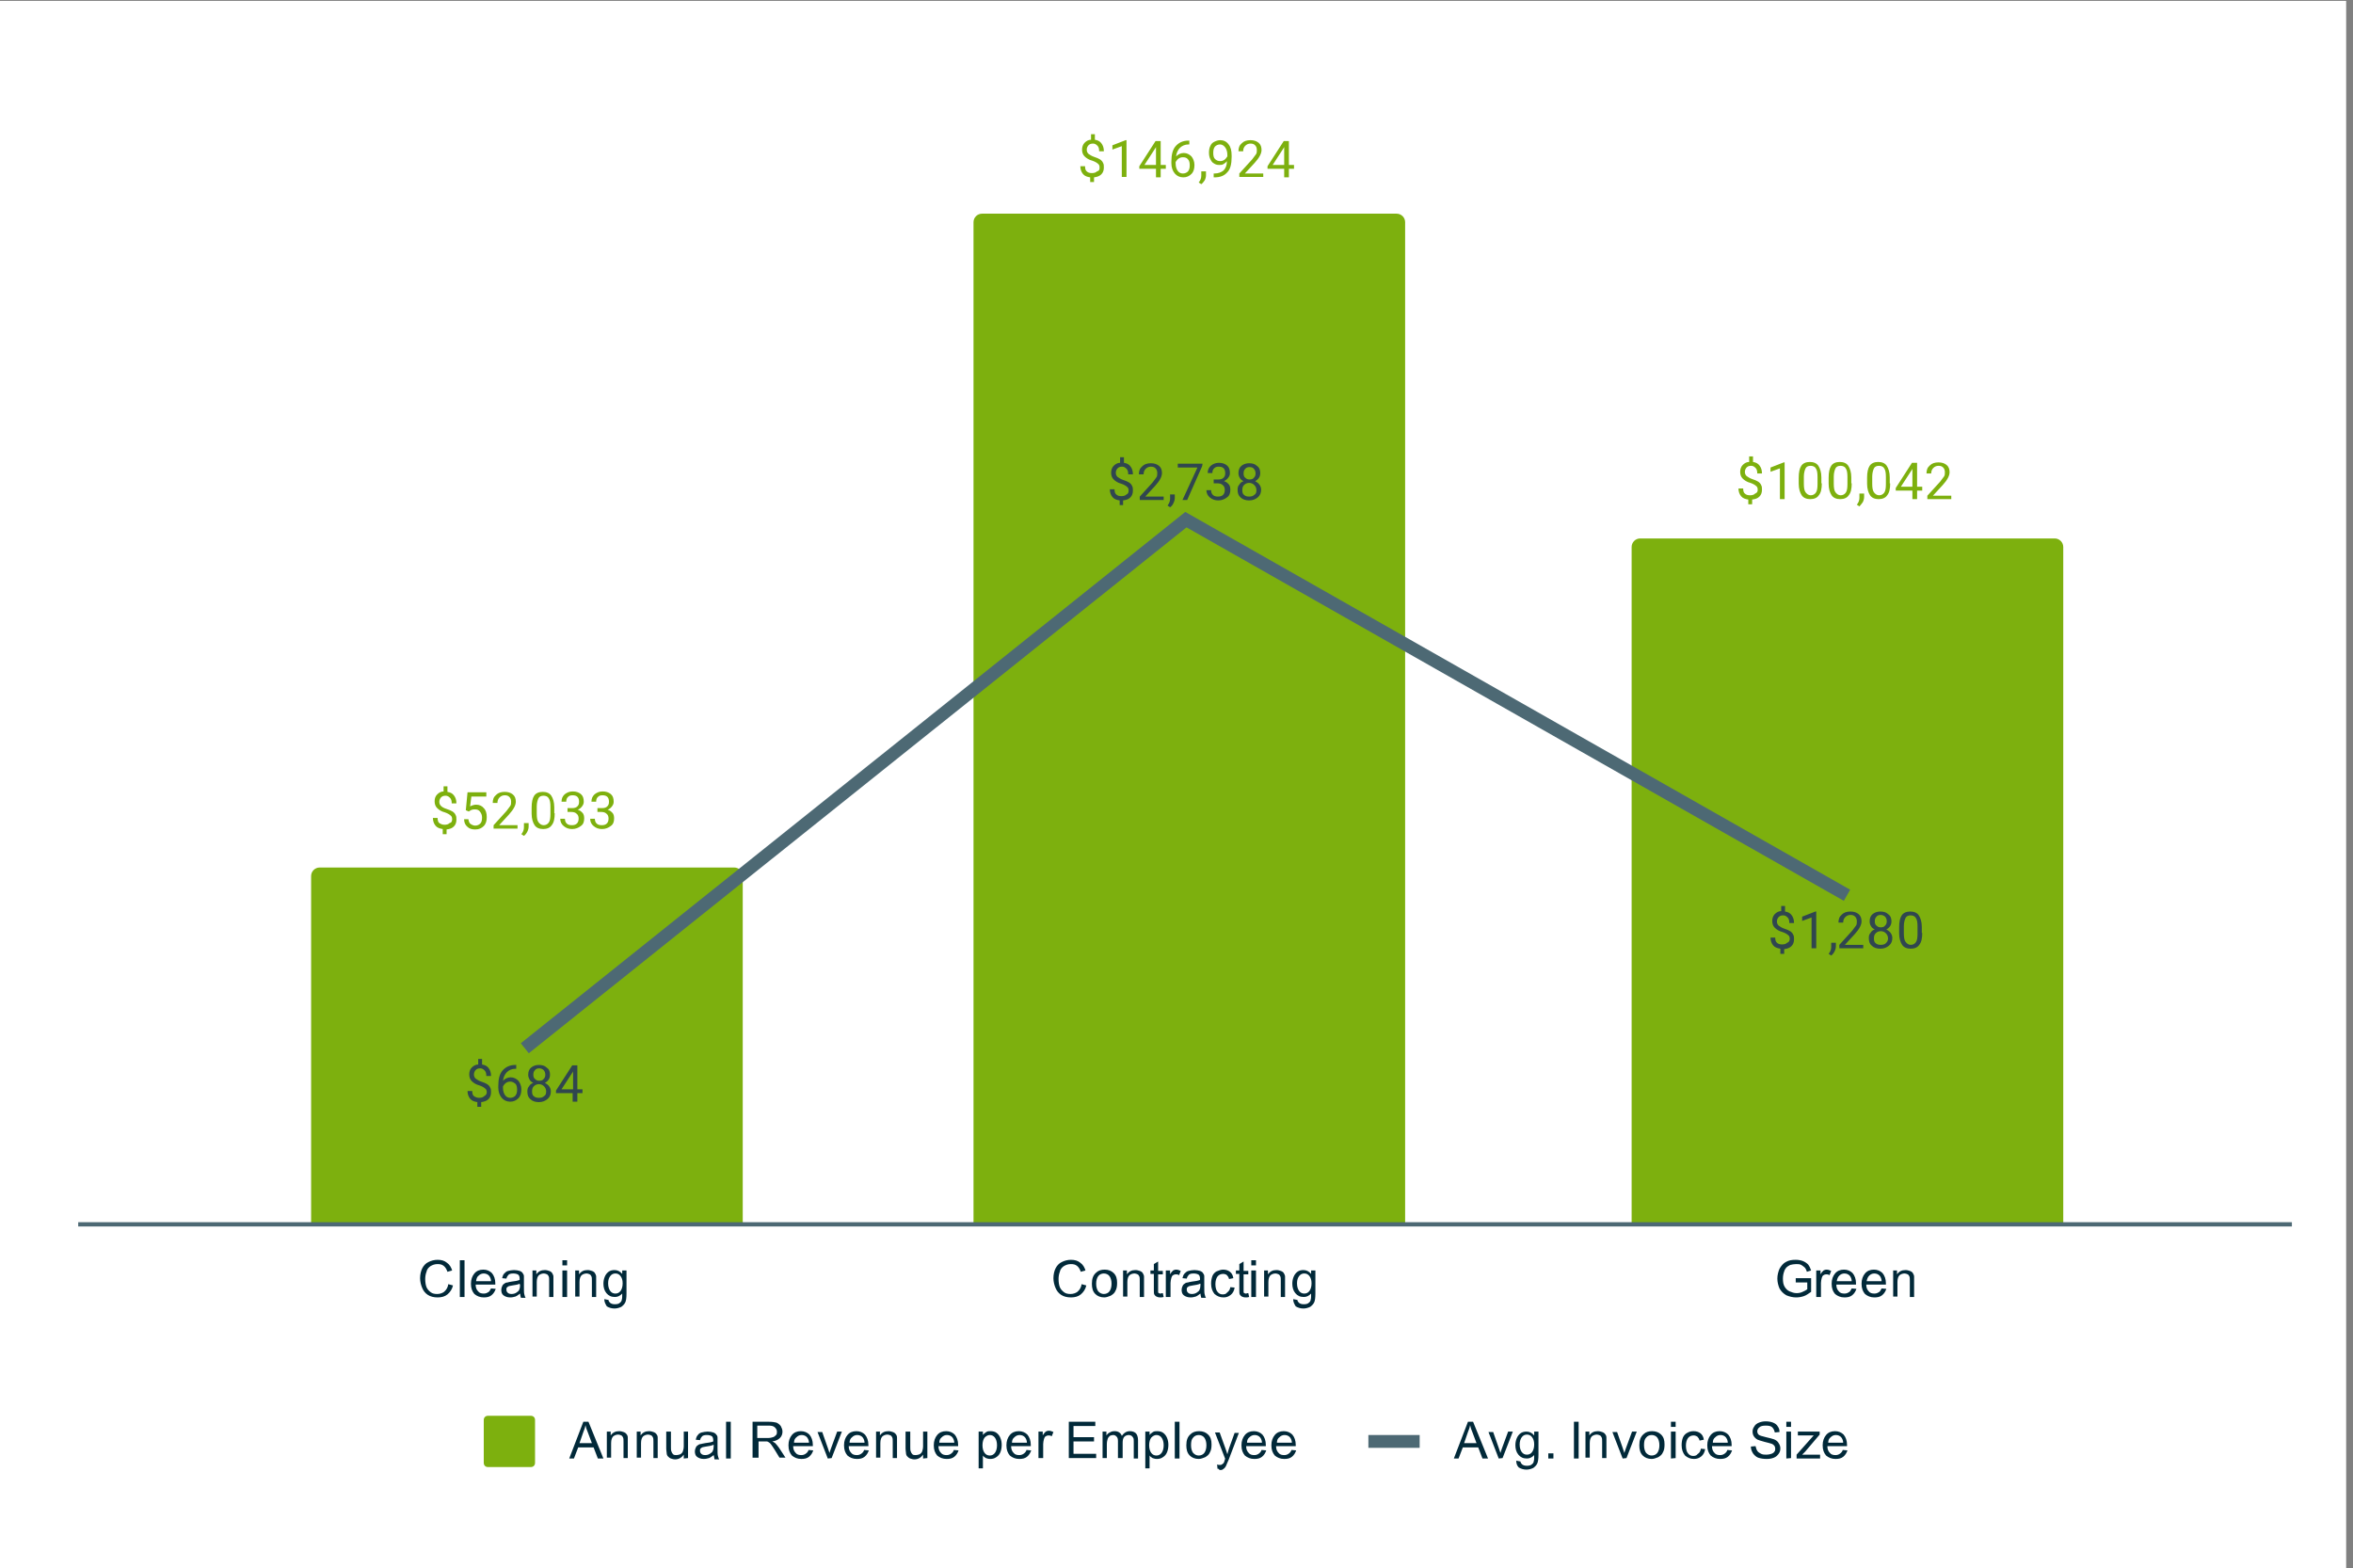 <?xml version="1.0" encoding="utf-8"?>
<!-- Generator: Adobe Illustrator 24.2.1, SVG Export Plug-In . SVG Version: 6.00 Build 0)  -->
<svg version="1.1" id="Layer_1" xmlns="http://www.w3.org/2000/svg" xmlns:xlink="http://www.w3.org/1999/xlink" x="0px" y="0px"
	 viewBox="0 0 550.6 367" style="enable-background:new 0 0 550.6 367;" xml:space="preserve">
<rect x="0" y="0" width="550.6" height="367" fill="#808080" stroke="none"/>
<style type="text/css">
	.st0{fill:#FFFFFF;}
	.st1{clip-path:url(#SVGID_2_);fill:none;}
	.st2{clip-path:url(#SVGID_4_);fill:#7DB00E;}
	.st3{clip-path:url(#SVGID_6_);fill:none;}
	.st4{clip-path:url(#SVGID_8_);fill:#7DB00E;}
	.st5{clip-path:url(#SVGID_10_);fill:none;}
	.st6{clip-path:url(#SVGID_12_);fill:#7DB00E;}
	.st7{clip-path:url(#SVGID_14_);fill:none;stroke:#4D6974;stroke-width:3;stroke-miterlimit:10;}
	.st8{clip-path:url(#SVGID_16_);fill-opacity:0;}
	.st9{clip-path:url(#SVGID_18_);fill-opacity:0;}
	.st10{clip-path:url(#SVGID_20_);fill-opacity:0;}
	.st11{fill:none;stroke:#FFFFFF;stroke-width:3;stroke-linecap:round;stroke-linejoin:round;stroke-miterlimit:10;}
	.st12{fill:#7DB00E;}
	.st13{fill:#30464F;}
	.st14{fill:#012939;}
	.st15{fill:none;stroke:#4D6974;stroke-width:3;stroke-miterlimit:10;}
	.st16{fill:none;stroke:#4D6974;stroke-miterlimit:10;}
</style>
<path class="st0" d="M0,0.2h549v367H0V0.2z"/>
<g>
	<g>
		<defs>
			<rect id="SVGID_1_" x="18.4" y="45.5" width="518.3" height="241"/>
		</defs>
		<clipPath id="SVGID_2_">
			<use xlink:href="#SVGID_1_"  style="overflow:visible;"/>
		</clipPath>
		<path class="st1" d="M173.8,287h-101v-82c0-1.1,0.9-2,2-2h97c1.1,0,2,0.9,2,2V287z"/>
	</g>
</g>
<g>
	<g>
		<defs>
			<rect id="SVGID_3_" x="18.4" y="45.5" width="518.3" height="241"/>
		</defs>
		<clipPath id="SVGID_4_">
			<use xlink:href="#SVGID_3_"  style="overflow:visible;"/>
		</clipPath>
		<path class="st2" d="M173.8,287h-101v-82c0-1.1,0.9-2,2-2h97c1.1,0,2,0.9,2,2V287z"/>
	</g>
</g>
<g>
	<g>
		<defs>
			<rect id="SVGID_5_" x="18.4" y="45.5" width="518.3" height="241"/>
		</defs>
		<clipPath id="SVGID_6_">
			<use xlink:href="#SVGID_5_"  style="overflow:visible;"/>
		</clipPath>
		<path class="st3" d="M328.8,287h-101V52c0-1.1,0.9-2,2-2h97c1.1,0,2,0.9,2,2V287z"/>
	</g>
</g>
<g>
	<g>
		<defs>
			<rect id="SVGID_7_" x="18.4" y="45.5" width="518.3" height="241"/>
		</defs>
		<clipPath id="SVGID_8_">
			<use xlink:href="#SVGID_7_"  style="overflow:visible;"/>
		</clipPath>
		<path class="st4" d="M328.8,287h-101V52c0-1.1,0.9-2,2-2h97c1.1,0,2,0.9,2,2V287z"/>
	</g>
</g>
<g>
	<g>
		<defs>
			<rect id="SVGID_9_" x="18.4" y="45.5" width="518.3" height="241"/>
		</defs>
		<clipPath id="SVGID_10_">
			<use xlink:href="#SVGID_9_"  style="overflow:visible;"/>
		</clipPath>
		<path class="st5" d="M482.8,287h-101V128c0-1.1,0.9-2,2-2h97c1.1,0,2,0.9,2,2V287z"/>
	</g>
</g>
<g>
	<g>
		<defs>
			<rect id="SVGID_11_" x="18.4" y="45.5" width="518.3" height="241"/>
		</defs>
		<clipPath id="SVGID_12_">
			<use xlink:href="#SVGID_11_"  style="overflow:visible;"/>
		</clipPath>
		<path class="st6" d="M482.8,287h-101V128c0-1.1,0.9-2,2-2h97c1.1,0,2,0.9,2,2V287z"/>
	</g>
</g>
<g>
	<g>
		<defs>
			<rect id="SVGID_13_" x="18.4" y="45.5" width="518.3" height="241"/>
		</defs>
		<clipPath id="SVGID_14_">
			<use xlink:href="#SVGID_13_"  style="overflow:visible;"/>
		</clipPath>
		<path class="st7" d="M122.8,245.3l154.7-123.7l154.7,87.9"/>
	</g>
</g>
<g>
	<g>
		<defs>
			<rect id="SVGID_15_" x="18.4" y="45.5" width="518.3" height="241"/>
		</defs>
		<clipPath id="SVGID_16_">
			<use xlink:href="#SVGID_15_"  style="overflow:visible;"/>
		</clipPath>
		<path class="st8" d="M125.8,245.3c0,1.7-1.3,3-3,3s-3-1.3-3-3s1.3-3,3-3S125.8,243.6,125.8,245.3z"/>
	</g>
</g>
<g>
	<g>
		<defs>
			<rect id="SVGID_17_" x="18.4" y="45.5" width="518.3" height="241"/>
		</defs>
		<clipPath id="SVGID_18_">
			<use xlink:href="#SVGID_17_"  style="overflow:visible;"/>
		</clipPath>
		<path class="st9" d="M280.5,121.5c0,1.7-1.3,3-3,3s-3-1.3-3-3s1.3-3,3-3S280.5,119.9,280.5,121.5z"/>
	</g>
</g>
<g>
	<g>
		<defs>
			<rect id="SVGID_19_" x="18.4" y="45.5" width="518.3" height="241"/>
		</defs>
		<clipPath id="SVGID_20_">
			<use xlink:href="#SVGID_19_"  style="overflow:visible;"/>
		</clipPath>
		<path class="st10" d="M435.3,209.4c0,1.7-1.3,3-3,3s-3-1.3-3-3s1.3-3,3-3S435.3,207.7,435.3,209.4z"/>
	</g>
</g>
<path class="st11" d="M105.8,185.7c0-0.4-0.1-0.7-0.4-0.9c-0.2-0.2-0.7-0.5-1.3-0.7c-0.8-0.2-1.4-0.6-1.8-1s-0.6-0.9-0.6-1.6
	s0.2-1.2,0.6-1.6c0.4-0.4,0.9-0.7,1.5-0.7V178h0.9v1.3c0.7,0.1,1.2,0.4,1.5,0.8c0.4,0.5,0.6,1.1,0.6,1.9h-1.1c0-0.6-0.1-1-0.4-1.3
	s-0.6-0.5-1-0.5c-0.5,0-0.8,0.1-1.1,0.4c-0.2,0.2-0.4,0.6-0.4,1s0.1,0.7,0.4,1s0.7,0.5,1.3,0.7c0.6,0.2,1.1,0.4,1.4,0.6
	c0.3,0.2,0.6,0.5,0.7,0.8c0.2,0.3,0.2,0.7,0.2,1.1c0,0.7-0.2,1.2-0.6,1.6c-0.4,0.4-0.9,0.6-1.7,0.7v1.1h-0.9V188
	c-0.7-0.1-1.3-0.3-1.7-0.8c-0.4-0.5-0.6-1.1-0.6-1.8h1.1c0,0.5,0.1,1,0.4,1.2s0.7,0.4,1.2,0.4s0.9-0.1,1.2-0.4
	C105.7,186.5,105.8,186.1,105.8,185.7z M109,183.6l0.4-4.2h4.4v1h-3.5l-0.3,2.3c0.4-0.2,0.9-0.4,1.4-0.4c0.8,0,1.4,0.3,1.8,0.8
	c0.5,0.5,0.7,1.2,0.7,2.1s-0.2,1.6-0.7,2.1s-1.1,0.8-2,0.8c-0.8,0-1.4-0.2-1.8-0.6c-0.5-0.4-0.8-1-0.8-1.8h1
	c0.1,0.5,0.2,0.9,0.5,1.1s0.7,0.4,1.1,0.4c0.5,0,0.9-0.2,1.2-0.5s0.4-0.8,0.4-1.4c0-0.6-0.2-1-0.5-1.4s-0.7-0.5-1.2-0.5
	s-0.8,0.1-1.1,0.3l-0.3,0.2L109,183.6z M121.1,187.9h-5.6v-0.8l3-3.3c0.4-0.5,0.7-0.9,0.9-1.2c0.2-0.3,0.2-0.6,0.2-1
	s-0.1-0.8-0.4-1.1s-0.6-0.4-1.1-0.4s-0.9,0.2-1.2,0.5c-0.3,0.3-0.5,0.7-0.5,1.3h-1.1c0-0.8,0.2-1.4,0.8-1.9c0.5-0.5,1.2-0.7,2-0.7
	s1.4,0.2,1.9,0.6s0.7,1,0.7,1.7c0,0.8-0.5,1.8-1.6,3l-2.3,2.5h4.3C121.1,187.1,121.1,187.9,121.1,187.9z M122.6,189.6l-0.6-0.4
	c0.4-0.5,0.6-1,0.6-1.6v-1h1.1v0.8c0,0.4-0.1,0.8-0.3,1.2S122.9,189.4,122.6,189.6z M129.8,184.3c0,1.3-0.2,2.2-0.7,2.8
	c-0.4,0.6-1.1,0.9-2,0.9c-0.9,0-1.6-0.3-2-0.9s-0.7-1.5-0.7-2.7V183c0-1.3,0.2-2.2,0.6-2.8s1.1-0.9,2-0.9s1.6,0.3,2,0.9
	c0.4,0.6,0.7,1.5,0.7,2.7v1.4H129.8z M128.8,182.8c0-0.9-0.1-1.6-0.4-2c-0.2-0.4-0.7-0.6-1.2-0.6c-0.6,0-1,0.2-1.2,0.6
	c-0.2,0.4-0.4,1.1-0.4,1.9v1.7c0,0.9,0.1,1.6,0.4,2s0.7,0.7,1.2,0.7s0.9-0.2,1.2-0.6s0.4-1.1,0.4-2V182.8z M133.1,183.1h0.8
	c0.5,0,0.9-0.1,1.2-0.4s0.4-0.6,0.4-1.1c0-1-0.5-1.5-1.5-1.5c-0.5,0-0.8,0.1-1.1,0.4c-0.3,0.3-0.4,0.6-0.4,1.1h-1.1
	c0-0.7,0.2-1.2,0.7-1.7c0.5-0.4,1.1-0.7,1.9-0.7c0.8,0,1.4,0.2,1.9,0.6s0.7,1,0.7,1.8c0,0.4-0.1,0.7-0.4,1.1s-0.6,0.6-1,0.8
	c0.5,0.1,0.8,0.4,1.1,0.7s0.4,0.8,0.4,1.3c0,0.8-0.2,1.4-0.8,1.8c-0.5,0.4-1.2,0.7-2,0.7s-1.4-0.2-2-0.7c-0.5-0.4-0.8-1-0.8-1.7h1.1
	c0,0.4,0.1,0.8,0.4,1.1s0.7,0.4,1.2,0.4s0.9-0.1,1.2-0.4c0.3-0.3,0.4-0.7,0.4-1.2s-0.2-0.9-0.5-1.1c-0.3-0.3-0.7-0.4-1.3-0.4h-0.8
	v-0.9H133.1z M140.1,183.1h0.8c0.5,0,0.9-0.1,1.2-0.4s0.4-0.6,0.4-1.1c0-1-0.5-1.5-1.5-1.5c-0.5,0-0.8,0.1-1.1,0.4
	c-0.3,0.3-0.4,0.6-0.4,1.1h-1.1c0-0.7,0.2-1.2,0.7-1.7c0.5-0.4,1.1-0.7,1.9-0.7c0.8,0,1.4,0.2,1.9,0.6s0.7,1,0.7,1.8
	c0,0.4-0.1,0.7-0.4,1.1s-0.6,0.6-1,0.8c0.5,0.1,0.8,0.4,1.1,0.7s0.4,0.8,0.4,1.3c0,0.8-0.2,1.4-0.8,1.8c-0.5,0.4-1.2,0.7-2,0.7
	s-1.4-0.2-2-0.7c-0.5-0.4-0.8-1-0.8-1.7h1.1c0,0.4,0.1,0.8,0.4,1.1s0.7,0.4,1.2,0.4s0.9-0.1,1.2-0.4c0.3-0.3,0.4-0.7,0.4-1.2
	s-0.2-0.9-0.5-1.1c-0.3-0.3-0.7-0.4-1.3-0.4h-0.8v-0.9H140.1z"/>
<path class="st12" d="M105.8,191.7c0-0.4-0.1-0.7-0.4-0.9c-0.2-0.2-0.7-0.5-1.3-0.7c-0.8-0.2-1.4-0.6-1.8-1s-0.6-0.9-0.6-1.6
	s0.2-1.2,0.6-1.6c0.4-0.4,0.9-0.7,1.5-0.7V184h0.9v1.3c0.7,0.1,1.2,0.4,1.5,0.8c0.4,0.5,0.6,1.1,0.6,1.9h-1.1c0-0.6-0.1-1-0.4-1.3
	s-0.6-0.5-1-0.5c-0.5,0-0.8,0.1-1.1,0.4c-0.2,0.2-0.4,0.6-0.4,1s0.1,0.7,0.4,1s0.7,0.5,1.3,0.7c0.6,0.2,1.1,0.4,1.4,0.6
	c0.3,0.2,0.6,0.5,0.7,0.8c0.2,0.3,0.2,0.7,0.2,1.1c0,0.7-0.2,1.2-0.6,1.6c-0.4,0.4-0.9,0.6-1.7,0.7v1.1h-0.9V194
	c-0.7-0.1-1.3-0.3-1.7-0.8c-0.4-0.5-0.6-1.1-0.6-1.8h1.1c0,0.5,0.1,1,0.4,1.2s0.7,0.4,1.2,0.4s0.9-0.1,1.2-0.4
	C105.7,192.5,105.8,192.1,105.8,191.7z M109,189.6l0.4-4.2h4.4v1h-3.5l-0.3,2.3c0.4-0.2,0.9-0.4,1.4-0.4c0.8,0,1.4,0.3,1.8,0.8
	c0.5,0.5,0.7,1.2,0.7,2.1s-0.2,1.6-0.7,2.1s-1.1,0.8-2,0.8c-0.8,0-1.4-0.2-1.8-0.6c-0.5-0.4-0.8-1-0.8-1.8h1
	c0.1,0.5,0.2,0.9,0.5,1.1s0.7,0.4,1.1,0.4c0.5,0,0.9-0.2,1.2-0.5s0.4-0.8,0.4-1.4c0-0.6-0.2-1-0.5-1.4s-0.7-0.5-1.2-0.5
	s-0.8,0.1-1.1,0.3l-0.3,0.2L109,189.6z M121.1,193.9h-5.6v-0.8l3-3.3c0.4-0.5,0.7-0.9,0.9-1.2c0.2-0.3,0.2-0.6,0.2-1
	s-0.1-0.8-0.4-1.1s-0.6-0.4-1.1-0.4s-0.9,0.2-1.2,0.5c-0.3,0.3-0.5,0.7-0.5,1.3h-1.1c0-0.8,0.2-1.4,0.8-1.9c0.5-0.5,1.2-0.7,2-0.7
	s1.4,0.2,1.9,0.6s0.7,1,0.7,1.7c0,0.8-0.5,1.8-1.6,3l-2.3,2.5h4.3C121.1,193.1,121.1,193.9,121.1,193.9z M122.6,195.6l-0.6-0.4
	c0.4-0.5,0.6-1,0.6-1.6v-1h1.1v0.8c0,0.4-0.1,0.8-0.3,1.2S122.9,195.4,122.6,195.6z M129.8,190.3c0,1.3-0.2,2.2-0.7,2.8
	c-0.4,0.6-1.1,0.9-2,0.9c-0.9,0-1.6-0.3-2-0.9s-0.7-1.5-0.7-2.7V189c0-1.3,0.2-2.2,0.6-2.8s1.1-0.9,2-0.9s1.6,0.3,2,0.9
	c0.4,0.6,0.7,1.5,0.7,2.7v1.4H129.8z M128.8,188.8c0-0.9-0.1-1.6-0.4-2c-0.2-0.4-0.7-0.6-1.2-0.6c-0.6,0-1,0.2-1.2,0.6
	c-0.2,0.4-0.4,1.1-0.4,1.9v1.7c0,0.9,0.1,1.6,0.4,2s0.7,0.7,1.2,0.7s0.9-0.2,1.2-0.6s0.4-1.1,0.4-2V188.8z M133.1,189.1h0.8
	c0.5,0,0.9-0.1,1.2-0.4s0.4-0.6,0.4-1.1c0-1-0.5-1.5-1.5-1.5c-0.5,0-0.8,0.1-1.1,0.4c-0.3,0.3-0.4,0.6-0.4,1.1h-1.1
	c0-0.7,0.2-1.2,0.7-1.7c0.5-0.4,1.1-0.7,1.9-0.7c0.8,0,1.4,0.2,1.9,0.6s0.7,1,0.7,1.8c0,0.4-0.1,0.7-0.4,1.1s-0.6,0.6-1,0.8
	c0.5,0.1,0.8,0.4,1.1,0.7s0.4,0.8,0.4,1.3c0,0.8-0.2,1.4-0.8,1.8c-0.5,0.4-1.2,0.7-2,0.7s-1.4-0.2-2-0.7c-0.5-0.4-0.8-1-0.8-1.7h1.1
	c0,0.4,0.1,0.8,0.4,1.1s0.7,0.4,1.2,0.4s0.9-0.1,1.2-0.4c0.3-0.3,0.4-0.7,0.4-1.2s-0.2-0.9-0.5-1.1c-0.3-0.3-0.7-0.4-1.3-0.4h-0.8
	v-0.9H133.1z M140.1,189.1h0.8c0.5,0,0.9-0.1,1.2-0.4s0.4-0.6,0.4-1.1c0-1-0.5-1.5-1.5-1.5c-0.5,0-0.8,0.1-1.1,0.4
	c-0.3,0.3-0.4,0.6-0.4,1.1h-1.1c0-0.7,0.2-1.2,0.7-1.7c0.5-0.4,1.1-0.7,1.9-0.7c0.8,0,1.4,0.2,1.9,0.6s0.7,1,0.7,1.8
	c0,0.4-0.1,0.7-0.4,1.1s-0.6,0.6-1,0.8c0.5,0.1,0.8,0.4,1.1,0.7s0.4,0.8,0.4,1.3c0,0.8-0.2,1.4-0.8,1.8c-0.5,0.4-1.2,0.7-2,0.7
	s-1.4-0.2-2-0.7c-0.5-0.4-0.8-1-0.8-1.7h1.1c0,0.4,0.1,0.8,0.4,1.1s0.7,0.4,1.2,0.4s0.9-0.1,1.2-0.4c0.3-0.3,0.4-0.7,0.4-1.2
	s-0.2-0.9-0.5-1.1c-0.3-0.3-0.7-0.4-1.3-0.4h-0.8v-0.9H140.1z"/>
<path class="st11" d="M257.3,33.2c0-0.4-0.1-0.7-0.4-0.9c-0.2-0.2-0.7-0.5-1.3-0.7c-0.8-0.2-1.4-0.6-1.8-1c-0.4-0.4-0.6-0.9-0.6-1.6
	c0-0.6,0.2-1.2,0.6-1.6c0.4-0.4,0.9-0.7,1.5-0.7v-1.3h0.9v1.3c0.7,0.1,1.2,0.4,1.5,0.8c0.4,0.5,0.6,1.1,0.6,1.9h-1.1
	c0-0.6-0.1-1-0.4-1.3s-0.6-0.5-1-0.5c-0.5,0-0.8,0.1-1.1,0.4c-0.2,0.2-0.4,0.6-0.4,1s0.1,0.7,0.4,1c0.3,0.2,0.7,0.5,1.3,0.7
	c0.6,0.2,1.1,0.4,1.4,0.6c0.3,0.2,0.6,0.5,0.7,0.8c0.2,0.3,0.2,0.7,0.2,1.1c0,0.7-0.2,1.2-0.6,1.6c-0.4,0.4-0.9,0.6-1.7,0.7v1.1
	h-0.9v-1.1c-0.7-0.1-1.3-0.3-1.7-0.8s-0.6-1.1-0.6-1.8h1.1c0,0.5,0.1,1,0.4,1.2c0.3,0.3,0.7,0.4,1.2,0.4s0.9-0.1,1.2-0.4
	C257.2,34,257.3,33.7,257.3,33.2z M263.6,35.4h-1.1v-7.2l-2.2,0.8v-1l3.1-1.2h0.2V35.4z M271.6,32.6h1.2v0.9h-1.2v2h-1.1v-2h-3.9
	v-0.6l3.8-5.9h1.2V32.6z M267.8,32.6h2.7v-4.2l-0.1,0.2L267.8,32.6z M278.3,26.9v0.9h-0.2c-0.8,0-1.5,0.3-2,0.8s-0.8,1.2-0.9,2
	c0.5-0.5,1.1-0.8,1.8-0.8c0.7,0,1.3,0.3,1.8,0.8c0.4,0.5,0.7,1.2,0.7,2c0,0.9-0.2,1.6-0.7,2.1s-1.1,0.8-1.9,0.8s-1.5-0.3-2-0.9
	c-0.5-0.6-0.8-1.4-0.8-2.4v-0.4c0-1.6,0.3-2.8,1-3.6c0.7-0.8,1.7-1.3,3-1.3C278.1,26.9,278.3,26.9,278.3,26.9z M276.8,30.8
	c-0.4,0-0.7,0.1-1,0.3c-0.3,0.2-0.5,0.5-0.7,0.8v0.4c0,0.7,0.2,1.3,0.5,1.7s0.7,0.6,1.2,0.6s0.9-0.2,1.2-0.5
	c0.3-0.4,0.4-0.8,0.4-1.4c0-0.6-0.1-1.1-0.4-1.4C277.7,30.9,277.3,30.8,276.8,30.8z M281.1,37.1l-0.6-0.4c0.4-0.5,0.6-1,0.6-1.6v-1
	h1.1V35c0,0.4-0.1,0.8-0.3,1.2C281.6,36.6,281.4,36.9,281.1,37.1z M287.1,31.7c-0.2,0.3-0.5,0.5-0.8,0.7s-0.7,0.2-1,0.2
	c-0.5,0-0.9-0.1-1.3-0.4c-0.4-0.2-0.6-0.6-0.8-1c-0.2-0.4-0.3-0.9-0.3-1.5s0.1-1.1,0.3-1.5c0.2-0.5,0.5-0.8,0.9-1s0.9-0.4,1.4-0.4
	c0.8,0,1.5,0.3,2,1c0.5,0.6,0.7,1.5,0.7,2.6v0.3c0,1.7-0.3,2.9-1,3.6c-0.7,0.8-1.6,1.2-3,1.2H284v-0.9h0.2c0.9,0,1.6-0.3,2.1-0.7
	C286.8,33.4,287.1,32.7,287.1,31.7z M285.5,31.7c0.4,0,0.7-0.1,1-0.3c0.3-0.2,0.5-0.5,0.7-0.8v-0.4c0-0.7-0.2-1.3-0.5-1.7
	c-0.3-0.4-0.7-0.7-1.2-0.7s-0.9,0.2-1.2,0.5c-0.3,0.4-0.4,0.8-0.4,1.5c0,0.6,0.1,1.1,0.4,1.4C284.6,31.5,285,31.7,285.5,31.7z
	 M295.6,35.4H290v-0.8l3-3.3c0.4-0.5,0.7-0.9,0.9-1.2c0.2-0.3,0.2-0.6,0.2-1s-0.1-0.8-0.4-1.1c-0.3-0.3-0.6-0.4-1.1-0.4
	s-0.9,0.2-1.2,0.5c-0.3,0.3-0.5,0.7-0.5,1.3h-1.1c0-0.8,0.2-1.4,0.8-1.9c0.5-0.5,1.2-0.7,2-0.7s1.4,0.2,1.9,0.6s0.7,1,0.7,1.7
	c0,0.8-0.5,1.8-1.6,3l-2.3,2.5h4.3L295.6,35.4L295.6,35.4z M301.6,32.6h1.2v0.9h-1.2v2h-1.1v-2h-3.9v-0.6l3.8-5.9h1.2V32.6z
	 M297.8,32.6h2.7v-4.2l-0.1,0.2L297.8,32.6z"/>
<path class="st12" d="M257.3,39.2c0-0.4-0.1-0.7-0.4-0.9c-0.2-0.2-0.7-0.5-1.3-0.7c-0.8-0.2-1.4-0.6-1.8-1c-0.4-0.4-0.6-0.9-0.6-1.6
	c0-0.6,0.2-1.2,0.6-1.6c0.4-0.4,0.9-0.7,1.5-0.7v-1.3h0.9v1.3c0.7,0.1,1.2,0.4,1.5,0.8c0.4,0.5,0.6,1.1,0.6,1.9h-1.1
	c0-0.6-0.1-1-0.4-1.3s-0.6-0.5-1-0.5c-0.5,0-0.8,0.1-1.1,0.4c-0.2,0.2-0.4,0.6-0.4,1s0.1,0.7,0.4,1c0.3,0.2,0.7,0.5,1.3,0.7
	c0.6,0.2,1.1,0.4,1.4,0.6c0.3,0.2,0.6,0.5,0.7,0.8c0.2,0.3,0.2,0.7,0.2,1.1c0,0.7-0.2,1.2-0.6,1.6c-0.4,0.4-0.9,0.6-1.7,0.7v1.1
	h-0.9v-1.1c-0.7-0.1-1.3-0.3-1.7-0.8s-0.6-1.1-0.6-1.8h1.1c0,0.5,0.1,1,0.4,1.2c0.3,0.3,0.7,0.4,1.2,0.4s0.9-0.1,1.2-0.4
	C257.2,40,257.3,39.7,257.3,39.2z M263.6,41.4h-1.1v-7.2l-2.2,0.8v-1l3.1-1.2h0.2V41.4z M271.6,38.6h1.2v0.9h-1.2v2h-1.1v-2h-3.9
	v-0.6l3.8-5.9h1.2V38.6z M267.8,38.6h2.7v-4.2l-0.1,0.2L267.8,38.6z M278.3,32.9v0.9h-0.2c-0.8,0-1.5,0.3-2,0.8s-0.8,1.2-0.9,2
	c0.5-0.5,1.1-0.8,1.8-0.8c0.7,0,1.3,0.3,1.8,0.8c0.4,0.5,0.7,1.2,0.7,2c0,0.9-0.2,1.6-0.7,2.1s-1.1,0.8-1.9,0.8s-1.5-0.3-2-0.9
	c-0.5-0.6-0.8-1.4-0.8-2.4v-0.4c0-1.6,0.3-2.8,1-3.6s1.7-1.3,3-1.3C278.1,32.9,278.3,32.9,278.3,32.9z M276.8,36.8
	c-0.4,0-0.7,0.1-1,0.3s-0.5,0.5-0.7,0.8v0.4c0,0.7,0.2,1.3,0.5,1.7s0.7,0.6,1.2,0.6s0.9-0.2,1.2-0.5c0.3-0.4,0.4-0.8,0.4-1.4
	c0-0.6-0.1-1.1-0.4-1.4C277.7,36.9,277.3,36.8,276.8,36.8z M281.1,43.1l-0.6-0.4c0.4-0.5,0.6-1,0.6-1.6v-1h1.1V41
	c0,0.4-0.1,0.8-0.3,1.2C281.6,42.6,281.4,42.9,281.1,43.1z M287.1,37.7c-0.2,0.3-0.5,0.5-0.8,0.7s-0.7,0.2-1,0.2
	c-0.5,0-0.9-0.1-1.3-0.4c-0.4-0.2-0.6-0.6-0.8-1c-0.2-0.4-0.3-0.9-0.3-1.5s0.1-1.1,0.3-1.5c0.2-0.5,0.5-0.8,0.9-1s0.9-0.4,1.4-0.4
	c0.8,0,1.5,0.3,2,1c0.5,0.6,0.7,1.5,0.7,2.6v0.3c0,1.7-0.3,2.9-1,3.6c-0.7,0.8-1.6,1.2-3,1.2H284v-0.9h0.2c0.9,0,1.6-0.3,2.1-0.7
	C286.8,39.4,287.1,38.7,287.1,37.7z M285.5,37.7c0.4,0,0.7-0.1,1-0.3s0.5-0.5,0.7-0.8v-0.4c0-0.7-0.2-1.3-0.5-1.7s-0.7-0.7-1.2-0.7
	s-0.9,0.2-1.2,0.5c-0.3,0.4-0.4,0.8-0.4,1.5c0,0.6,0.1,1.1,0.4,1.4C284.6,37.5,285,37.7,285.5,37.7z M295.6,41.4H290v-0.8l3-3.3
	c0.4-0.5,0.7-0.9,0.9-1.2c0.2-0.3,0.2-0.6,0.2-1s-0.1-0.8-0.4-1.1s-0.6-0.4-1.1-0.4s-0.9,0.2-1.2,0.5c-0.3,0.3-0.5,0.7-0.5,1.3h-1.1
	c0-0.8,0.2-1.4,0.8-1.9c0.5-0.5,1.2-0.7,2-0.7s1.4,0.2,1.9,0.6c0.5,0.4,0.7,1,0.7,1.7c0,0.8-0.5,1.8-1.6,3l-2.3,2.5h4.3L295.6,41.4
	L295.6,41.4z M301.6,38.6h1.2v0.9h-1.2v2h-1.1v-2h-3.9v-0.6l3.8-5.9h1.2V38.6z M297.8,38.6h2.7v-4.2l-0.1,0.2L297.8,38.6z"/>
<path class="st11" d="M411.3,108.6c0-0.4-0.1-0.7-0.4-0.9c-0.2-0.2-0.7-0.5-1.3-0.7c-0.8-0.2-1.4-0.6-1.8-1s-0.6-0.9-0.6-1.6
	c0-0.6,0.2-1.2,0.6-1.6s0.9-0.7,1.5-0.7v-1.3h0.9v1.3c0.7,0.1,1.2,0.4,1.5,0.8c0.4,0.5,0.6,1.1,0.6,1.9h-1.1c0-0.6-0.1-1-0.4-1.3
	s-0.6-0.5-1-0.5c-0.5,0-0.8,0.1-1.1,0.4c-0.2,0.2-0.4,0.6-0.4,1s0.1,0.7,0.4,1c0.3,0.2,0.7,0.5,1.3,0.7c0.6,0.2,1.1,0.4,1.4,0.6
	s0.6,0.5,0.7,0.8c0.2,0.3,0.2,0.7,0.2,1.1c0,0.7-0.2,1.2-0.6,1.6s-0.9,0.6-1.7,0.7v1.1h-0.9v-1.1c-0.7-0.1-1.3-0.3-1.7-0.8
	c-0.4-0.5-0.6-1.1-0.6-1.8h1.1c0,0.5,0.1,1,0.4,1.2c0.3,0.3,0.7,0.4,1.2,0.4s0.9-0.1,1.2-0.4C411.2,109.3,411.3,109,411.3,108.6z
	 M417.6,110.8h-1.1v-7.2l-2.2,0.8v-1l3.1-1.2h0.2V110.8z M426.3,107.1c0,1.3-0.2,2.2-0.7,2.8c-0.4,0.6-1.1,0.9-2,0.9s-1.6-0.3-2-0.9
	s-0.7-1.5-0.7-2.7v-1.4c0-1.3,0.2-2.2,0.6-2.8c0.4-0.6,1.1-0.9,2-0.9s1.6,0.3,2,0.9s0.7,1.5,0.7,2.7v1.4H426.3z M425.3,105.6
	c0-0.9-0.1-1.6-0.4-2c-0.2-0.4-0.7-0.6-1.2-0.6c-0.6,0-1,0.2-1.2,0.6s-0.4,1.1-0.4,1.9v1.7c0,0.9,0.1,1.6,0.4,2s0.7,0.7,1.2,0.7
	s0.9-0.2,1.2-0.6c0.3-0.4,0.4-1.1,0.4-2V105.6z M433.3,107.1c0,1.3-0.2,2.2-0.7,2.8c-0.4,0.6-1.1,0.9-2,0.9s-1.6-0.3-2-0.9
	s-0.7-1.5-0.7-2.7v-1.4c0-1.3,0.2-2.2,0.6-2.8c0.4-0.6,1.1-0.9,2-0.9s1.6,0.3,2,0.9s0.7,1.5,0.7,2.7v1.4H433.3z M432.3,105.6
	c0-0.9-0.1-1.6-0.4-2c-0.2-0.4-0.7-0.6-1.2-0.6c-0.6,0-1,0.2-1.2,0.6s-0.4,1.1-0.4,1.9v1.7c0,0.9,0.1,1.6,0.4,2s0.7,0.7,1.2,0.7
	s0.9-0.2,1.2-0.6c0.3-0.4,0.4-1.1,0.4-2V105.6z M435.1,112.5l-0.6-0.4c0.4-0.5,0.6-1,0.6-1.6v-1h1.1v0.8c0,0.4-0.1,0.8-0.3,1.2
	C435.6,111.9,435.4,112.2,435.1,112.5z M442.3,107.1c0,1.3-0.2,2.2-0.7,2.8c-0.4,0.6-1.1,0.9-2,0.9s-1.6-0.3-2-0.9s-0.7-1.5-0.7-2.7
	v-1.4c0-1.3,0.2-2.2,0.6-2.8c0.4-0.6,1.1-0.9,2-0.9s1.6,0.3,2,0.9s0.7,1.5,0.7,2.7v1.4H442.3z M441.3,105.6c0-0.9-0.1-1.6-0.4-2
	c-0.2-0.4-0.7-0.6-1.2-0.6c-0.6,0-1,0.2-1.2,0.6s-0.4,1.1-0.4,1.9v1.7c0,0.9,0.1,1.6,0.4,2s0.7,0.7,1.2,0.7s0.9-0.2,1.2-0.6
	c0.3-0.4,0.4-1.1,0.4-2V105.6z M448.6,107.9h1.2v0.9h-1.2v2h-1.1v-2h-3.9v-0.6l3.8-5.9h1.2V107.9z M444.8,107.9h2.7v-4.2l-0.1,0.2
	L444.8,107.9z M456.6,110.8H451V110l3-3.3c0.4-0.5,0.7-0.9,0.9-1.2c0.2-0.3,0.2-0.6,0.2-1s-0.1-0.8-0.4-1.1
	c-0.3-0.3-0.6-0.4-1.1-0.4s-0.9,0.2-1.2,0.5c-0.3,0.3-0.5,0.7-0.5,1.3h-1.1c0-0.8,0.2-1.4,0.8-1.9c0.5-0.5,1.2-0.7,2-0.7
	s1.4,0.2,1.9,0.6s0.7,1,0.7,1.7c0,0.8-0.5,1.8-1.6,3l-2.3,2.5h4.3L456.6,110.8L456.6,110.8z"/>
<path class="st12" d="M411.3,114.6c0-0.4-0.1-0.7-0.4-0.9c-0.2-0.2-0.7-0.5-1.3-0.7c-0.8-0.2-1.4-0.6-1.8-1s-0.6-0.9-0.6-1.6
	c0-0.6,0.2-1.2,0.6-1.6s0.9-0.7,1.5-0.7v-1.3h0.9v1.3c0.7,0.1,1.2,0.4,1.5,0.8c0.4,0.5,0.6,1.1,0.6,1.9h-1.1c0-0.6-0.1-1-0.4-1.3
	s-0.6-0.5-1-0.5c-0.5,0-0.8,0.1-1.1,0.4c-0.2,0.2-0.4,0.6-0.4,1s0.1,0.7,0.4,1c0.3,0.2,0.7,0.5,1.3,0.7c0.6,0.2,1.1,0.4,1.4,0.6
	s0.6,0.5,0.7,0.8c0.2,0.3,0.2,0.7,0.2,1.1c0,0.7-0.2,1.2-0.6,1.6s-0.9,0.6-1.7,0.7v1.1h-0.9v-1.1c-0.7-0.1-1.3-0.3-1.7-0.8
	c-0.4-0.5-0.6-1.1-0.6-1.8h1.1c0,0.5,0.1,1,0.4,1.2c0.3,0.3,0.7,0.4,1.2,0.4s0.9-0.1,1.2-0.4C411.2,115.3,411.3,115,411.3,114.6z
	 M417.6,116.8h-1.1v-7.2l-2.2,0.8v-1l3.1-1.2h0.2V116.8z M426.3,113.1c0,1.3-0.2,2.2-0.7,2.8c-0.4,0.6-1.1,0.9-2,0.9s-1.6-0.3-2-0.9
	s-0.7-1.5-0.7-2.7v-1.4c0-1.3,0.2-2.2,0.6-2.8c0.4-0.6,1.1-0.9,2-0.9s1.6,0.3,2,0.9s0.7,1.5,0.7,2.7v1.4H426.3z M425.3,111.6
	c0-0.9-0.1-1.6-0.4-2c-0.2-0.4-0.7-0.6-1.2-0.6c-0.6,0-1,0.2-1.2,0.6s-0.4,1.1-0.4,1.9v1.7c0,0.9,0.1,1.6,0.4,2s0.7,0.7,1.2,0.7
	s0.9-0.2,1.2-0.6c0.3-0.4,0.4-1.1,0.4-2V111.6z M433.3,113.1c0,1.3-0.2,2.2-0.7,2.8c-0.4,0.6-1.1,0.9-2,0.9s-1.6-0.3-2-0.9
	s-0.7-1.5-0.7-2.7v-1.4c0-1.3,0.2-2.2,0.6-2.8c0.4-0.6,1.1-0.9,2-0.9s1.6,0.3,2,0.9s0.7,1.5,0.7,2.7v1.4H433.3z M432.3,111.6
	c0-0.9-0.1-1.6-0.4-2c-0.2-0.4-0.7-0.6-1.2-0.6c-0.6,0-1,0.2-1.2,0.6s-0.4,1.1-0.4,1.9v1.7c0,0.9,0.1,1.6,0.4,2s0.7,0.7,1.2,0.7
	s0.9-0.2,1.2-0.6c0.3-0.4,0.4-1.1,0.4-2V111.6z M435.1,118.5l-0.6-0.4c0.4-0.5,0.6-1,0.6-1.6v-1h1.1v0.8c0,0.4-0.1,0.8-0.3,1.2
	C435.6,117.9,435.4,118.2,435.1,118.5z M442.3,113.1c0,1.3-0.2,2.2-0.7,2.8c-0.4,0.6-1.1,0.9-2,0.9s-1.6-0.3-2-0.9s-0.7-1.5-0.7-2.7
	v-1.4c0-1.3,0.2-2.2,0.6-2.8c0.4-0.6,1.1-0.9,2-0.9s1.6,0.3,2,0.9s0.7,1.5,0.7,2.7v1.4H442.3z M441.3,111.6c0-0.9-0.1-1.6-0.4-2
	c-0.2-0.4-0.7-0.6-1.2-0.6c-0.6,0-1,0.2-1.2,0.6s-0.4,1.1-0.4,1.9v1.7c0,0.9,0.1,1.6,0.4,2s0.7,0.7,1.2,0.7s0.9-0.2,1.2-0.6
	c0.3-0.4,0.4-1.1,0.4-2V111.6z M448.6,113.9h1.2v0.9h-1.2v2h-1.1v-2h-3.9v-0.6l3.8-5.9h1.2V113.9z M444.8,113.9h2.7v-4.2l-0.1,0.2
	L444.8,113.9z M456.6,116.8H451V116l3-3.3c0.4-0.5,0.7-0.9,0.9-1.2c0.2-0.3,0.2-0.6,0.2-1s-0.1-0.8-0.4-1.1
	c-0.3-0.3-0.6-0.4-1.1-0.4s-0.9,0.2-1.2,0.5c-0.3,0.3-0.5,0.7-0.5,1.3h-1.1c0-0.8,0.2-1.4,0.8-1.9c0.5-0.5,1.2-0.7,2-0.7
	s1.4,0.2,1.9,0.6s0.7,1,0.7,1.7c0,0.8-0.5,1.8-1.6,3l-2.3,2.5h4.3L456.6,116.8L456.6,116.8z"/>
<path class="st13" d="M113.9,255.6c0-0.4-0.1-0.7-0.4-0.9c-0.2-0.2-0.7-0.5-1.3-0.7c-0.8-0.2-1.4-0.6-1.8-1s-0.6-0.9-0.6-1.6
	s0.2-1.2,0.6-1.6c0.4-0.4,0.9-0.7,1.5-0.7v-1.3h0.9v1.3c0.7,0.1,1.2,0.4,1.5,0.8c0.4,0.5,0.6,1.1,0.6,1.9h-1.1c0-0.6-0.1-1-0.4-1.3
	s-0.6-0.5-1-0.5c-0.5,0-0.8,0.1-1.1,0.4c-0.2,0.2-0.4,0.6-0.4,1s0.1,0.7,0.4,1c0.3,0.2,0.7,0.5,1.3,0.7c0.6,0.2,1.1,0.4,1.4,0.6
	c0.3,0.2,0.6,0.5,0.7,0.8c0.2,0.3,0.2,0.7,0.2,1.1c0,0.7-0.2,1.2-0.6,1.6s-0.9,0.6-1.7,0.7v1.1h-0.9v-1.1c-0.7-0.1-1.3-0.3-1.7-0.8
	c-0.4-0.5-0.6-1.1-0.6-1.8h1.1c0,0.5,0.1,1,0.4,1.2s0.7,0.4,1.2,0.4s0.9-0.1,1.2-0.4C113.7,256.3,113.9,256,113.9,255.6z
	 M120.8,249.2v0.9h-0.2c-0.8,0-1.5,0.3-2,0.8s-0.8,1.2-0.9,2c0.5-0.5,1.1-0.8,1.8-0.8c0.7,0,1.3,0.3,1.8,0.8c0.4,0.5,0.7,1.2,0.7,2
	c0,0.9-0.2,1.6-0.7,2.1s-1.1,0.8-1.9,0.8s-1.5-0.3-2-0.9s-0.8-1.4-0.8-2.4v-0.4c0-1.6,0.3-2.8,1-3.6s1.7-1.3,3-1.3H120.8z
	 M119.4,253.1c-0.4,0-0.7,0.1-1,0.3s-0.5,0.5-0.7,0.8v0.4c0,0.7,0.2,1.3,0.5,1.7c0.3,0.4,0.7,0.6,1.2,0.6s0.9-0.2,1.2-0.5
	c0.3-0.4,0.4-0.8,0.4-1.4s-0.1-1.1-0.4-1.4C120.2,253.3,119.9,253.1,119.4,253.1z M128.7,251.5c0,0.4-0.1,0.8-0.3,1.1
	s-0.5,0.6-0.9,0.8c0.4,0.2,0.8,0.5,1,0.8c0.3,0.4,0.4,0.8,0.4,1.2c0,0.7-0.2,1.3-0.8,1.8c-0.5,0.4-1.1,0.7-2,0.7
	c-0.8,0-1.5-0.2-2-0.7c-0.5-0.4-0.7-1-0.7-1.8c0-0.5,0.1-0.9,0.4-1.2c0.2-0.4,0.6-0.7,1-0.8c-0.4-0.2-0.7-0.4-0.9-0.8
	s-0.3-0.7-0.3-1.1c0-0.7,0.2-1.3,0.7-1.7s1.1-0.6,1.8-0.6c0.8,0,1.4,0.2,1.8,0.6C128.5,250.2,128.7,250.7,128.7,251.5z M127.8,255.4
	c0-0.5-0.2-0.9-0.5-1.2s-0.7-0.5-1.2-0.5s-0.9,0.2-1.2,0.5c-0.3,0.3-0.4,0.7-0.4,1.2s0.1,0.9,0.4,1.1c0.3,0.3,0.7,0.4,1.2,0.4
	s0.9-0.1,1.2-0.4C127.7,256.3,127.8,255.9,127.8,255.4z M126.2,250c-0.4,0-0.8,0.1-1,0.4c-0.3,0.3-0.4,0.6-0.4,1.1
	c0,0.4,0.1,0.8,0.4,1c0.3,0.3,0.6,0.4,1,0.4s0.8-0.1,1-0.4c0.3-0.3,0.4-0.6,0.4-1s-0.1-0.8-0.4-1.1C127,250.2,126.6,250,126.2,250z
	 M135.1,254.9h1.2v0.9h-1.2v2H134v-2h-3.9v-0.6l3.8-5.9h1.2V254.9z M131.4,254.9h2.7v-4.2l-0.1,0.2L131.4,254.9z"/>
<path class="st13" d="M264.1,114.8c0-0.4-0.1-0.7-0.4-0.9c-0.2-0.2-0.7-0.5-1.3-0.7c-0.8-0.2-1.4-0.6-1.8-1s-0.6-0.9-0.6-1.6
	c0-0.6,0.2-1.2,0.6-1.6s0.9-0.7,1.5-0.7V107h0.9v1.3c0.7,0.1,1.2,0.4,1.5,0.8c0.4,0.5,0.6,1.1,0.6,1.9H264c0-0.6-0.1-1-0.4-1.3
	s-0.6-0.5-1-0.5c-0.5,0-0.8,0.1-1.1,0.4c-0.2,0.2-0.4,0.6-0.4,1s0.1,0.7,0.4,1c0.3,0.2,0.7,0.5,1.3,0.7c0.6,0.2,1.1,0.4,1.4,0.6
	s0.6,0.5,0.7,0.8c0.2,0.3,0.2,0.7,0.2,1.1c0,0.7-0.2,1.2-0.6,1.6s-0.9,0.6-1.7,0.7v1.1H262v-1.1c-0.7-0.1-1.3-0.3-1.7-0.8
	c-0.4-0.5-0.6-1.1-0.6-1.8h1.1c0,0.5,0.1,1,0.4,1.2c0.3,0.3,0.7,0.4,1.2,0.4s0.9-0.1,1.2-0.4C263.9,115.6,264.1,115.3,264.1,114.8z
	 M272.3,117h-5.6v-0.8l3-3.3c0.4-0.5,0.7-0.9,0.9-1.2c0.2-0.3,0.2-0.6,0.2-1s-0.1-0.8-0.4-1.1c-0.3-0.3-0.6-0.4-1.1-0.4
	s-0.9,0.2-1.2,0.5c-0.3,0.3-0.5,0.7-0.5,1.3h-1.1c0-0.8,0.2-1.4,0.8-1.9c0.5-0.5,1.2-0.7,2-0.7s1.4,0.2,1.9,0.6s0.7,1,0.7,1.7
	c0,0.8-0.5,1.8-1.6,3l-2.3,2.5h4.3L272.3,117L272.3,117z M273.8,118.7l-0.6-0.4c0.4-0.5,0.6-1,0.6-1.6v-1h1.1v0.8
	c0,0.4-0.1,0.8-0.3,1.2C274.4,118.2,274.1,118.5,273.8,118.7z M281.3,109.1l-3.5,7.9h-1.1l3.5-7.6h-4.6v-0.9h5.8L281.3,109.1
	L281.3,109.1z M284.3,112.2h0.8c0.5,0,0.9-0.1,1.2-0.4c0.3-0.3,0.4-0.6,0.4-1.1c0-1-0.5-1.5-1.5-1.5c-0.5,0-0.8,0.1-1.1,0.4
	c-0.3,0.3-0.4,0.6-0.4,1.1h-1.1c0-0.7,0.2-1.2,0.7-1.7c0.5-0.4,1.1-0.7,1.9-0.7s1.4,0.2,1.9,0.6s0.7,1,0.7,1.8
	c0,0.4-0.1,0.7-0.4,1.1c-0.2,0.3-0.6,0.6-1,0.8c0.5,0.1,0.8,0.4,1.1,0.7c0.3,0.3,0.4,0.8,0.4,1.3c0,0.8-0.2,1.4-0.8,1.8
	c-0.5,0.4-1.2,0.7-2,0.7s-1.4-0.2-2-0.7c-0.5-0.4-0.8-1-0.8-1.7h1.1c0,0.4,0.1,0.8,0.4,1.1c0.3,0.3,0.7,0.4,1.2,0.4s0.9-0.1,1.2-0.4
	c0.3-0.3,0.4-0.7,0.4-1.2s-0.2-0.9-0.5-1.1c-0.3-0.3-0.7-0.4-1.3-0.4H284v-0.9H284.3z M294.9,110.7c0,0.4-0.1,0.8-0.3,1.1
	c-0.2,0.3-0.5,0.6-0.9,0.8c0.4,0.2,0.8,0.5,1,0.8c0.3,0.4,0.4,0.8,0.4,1.2c0,0.7-0.2,1.3-0.8,1.8c-0.5,0.4-1.1,0.7-2,0.7
	c-0.8,0-1.5-0.2-2-0.7c-0.5-0.4-0.7-1-0.7-1.8c0-0.5,0.1-0.9,0.4-1.2c0.2-0.4,0.6-0.7,1-0.8c-0.4-0.2-0.7-0.4-0.9-0.8
	c-0.2-0.3-0.3-0.7-0.3-1.1c0-0.7,0.2-1.3,0.7-1.7c0.5-0.4,1.1-0.6,1.8-0.6c0.8,0,1.4,0.2,1.8,0.6C294.7,109.4,294.9,110,294.9,110.7
	z M294,114.7c0-0.5-0.2-0.9-0.5-1.2c-0.3-0.3-0.7-0.5-1.2-0.5s-0.9,0.2-1.2,0.5c-0.3,0.3-0.4,0.7-0.4,1.2s0.1,0.9,0.4,1.1
	c0.3,0.3,0.7,0.4,1.2,0.4s0.9-0.1,1.2-0.4C293.9,115.6,294,115.2,294,114.7z M292.4,109.3c-0.4,0-0.8,0.1-1,0.4
	c-0.3,0.3-0.4,0.6-0.4,1.1c0,0.4,0.1,0.8,0.4,1c0.3,0.3,0.6,0.4,1,0.4s0.8-0.1,1-0.4c0.3-0.3,0.4-0.6,0.4-1s-0.1-0.8-0.4-1.1
	C293.2,109.4,292.8,109.3,292.4,109.3z"/>
<path class="st13" d="M418.8,219.7c0-0.4-0.1-0.7-0.4-0.9c-0.2-0.2-0.7-0.5-1.3-0.7c-0.8-0.2-1.4-0.6-1.8-1s-0.6-0.9-0.6-1.6
	c0-0.6,0.2-1.2,0.6-1.6c0.4-0.4,0.9-0.7,1.5-0.7V212h0.9v1.3c0.7,0.1,1.2,0.4,1.5,0.8c0.4,0.5,0.6,1.1,0.6,1.9h-1.1
	c0-0.6-0.1-1-0.4-1.3s-0.6-0.5-1-0.5c-0.5,0-0.8,0.1-1.1,0.4c-0.2,0.2-0.4,0.6-0.4,1s0.1,0.7,0.4,1c0.3,0.2,0.7,0.5,1.3,0.7
	c0.6,0.2,1.1,0.4,1.4,0.6c0.3,0.2,0.6,0.5,0.7,0.8c0.2,0.3,0.2,0.7,0.2,1.1c0,0.7-0.2,1.2-0.6,1.6c-0.4,0.4-0.9,0.6-1.7,0.7v1.1
	h-0.9V222c-0.7-0.1-1.3-0.3-1.7-0.8c-0.4-0.5-0.6-1.1-0.6-1.8h1.1c0,0.5,0.1,1,0.4,1.2c0.3,0.3,0.7,0.4,1.2,0.4s0.9-0.1,1.2-0.4
	C418.6,220.5,418.8,220.1,418.8,219.7z M425,221.9h-1.1v-7.2l-2.2,0.8v-1l3.1-1.2h0.2V221.9z M428.5,223.6l-0.6-0.4
	c0.4-0.5,0.6-1,0.6-1.6v-1h1.1v0.8c0,0.4-0.1,0.8-0.3,1.2C429.1,223,428.8,223.4,428.5,223.6z M436,221.9h-5.6v-0.8l3-3.3
	c0.4-0.5,0.7-0.9,0.9-1.2c0.2-0.3,0.2-0.6,0.2-1s-0.1-0.8-0.4-1.1s-0.6-0.4-1.1-0.4s-0.9,0.2-1.2,0.5c-0.3,0.3-0.5,0.7-0.5,1.3h-1.1
	c0-0.8,0.2-1.4,0.8-1.9c0.5-0.5,1.2-0.7,2-0.7s1.4,0.2,1.9,0.6c0.5,0.4,0.7,1,0.7,1.7c0,0.8-0.5,1.8-1.6,3l-2.3,2.5h4.3L436,221.9
	L436,221.9z M442.6,215.6c0,0.4-0.1,0.8-0.3,1.1c-0.2,0.3-0.5,0.6-0.9,0.8c0.4,0.2,0.8,0.5,1,0.8c0.3,0.4,0.4,0.8,0.4,1.2
	c0,0.7-0.2,1.3-0.8,1.8c-0.5,0.4-1.1,0.7-2,0.7c-0.8,0-1.5-0.2-2-0.7c-0.5-0.4-0.7-1-0.7-1.8c0-0.5,0.1-0.9,0.4-1.2
	c0.2-0.4,0.6-0.7,1-0.8c-0.4-0.2-0.7-0.4-0.9-0.8c-0.2-0.3-0.3-0.7-0.3-1.1c0-0.7,0.2-1.3,0.7-1.7s1.1-0.6,1.8-0.6
	c0.8,0,1.4,0.2,1.8,0.6C442.4,214.3,442.6,214.9,442.6,215.6z M441.8,219.6c0-0.5-0.2-0.9-0.5-1.2s-0.7-0.5-1.2-0.5
	s-0.9,0.2-1.2,0.5c-0.3,0.3-0.4,0.7-0.4,1.2s0.1,0.9,0.4,1.1c0.3,0.3,0.7,0.4,1.2,0.4s0.9-0.1,1.2-0.4
	C441.6,220.4,441.8,220.1,441.8,219.6z M440.1,214.1c-0.4,0-0.8,0.1-1,0.4c-0.3,0.3-0.4,0.6-0.4,1.1c0,0.4,0.1,0.8,0.4,1
	c0.3,0.3,0.6,0.4,1,0.4s0.8-0.1,1-0.4c0.3-0.3,0.4-0.6,0.4-1s-0.1-0.8-0.4-1.1C440.9,214.3,440.5,214.1,440.1,214.1z M449.8,218.3
	c0,1.3-0.2,2.2-0.7,2.8c-0.4,0.6-1.1,0.9-2,0.9s-1.6-0.3-2-0.9c-0.4-0.6-0.7-1.5-0.7-2.7V217c0-1.3,0.2-2.2,0.6-2.8s1.1-0.9,2-0.9
	s1.6,0.3,2,0.9c0.4,0.6,0.7,1.5,0.7,2.7v1.4H449.8z M448.7,216.8c0-0.9-0.1-1.6-0.4-2c-0.2-0.4-0.7-0.6-1.2-0.6
	c-0.6,0-1,0.2-1.2,0.6c-0.2,0.4-0.4,1.1-0.4,1.9v1.7c0,0.9,0.1,1.6,0.4,2s0.7,0.7,1.2,0.7s0.9-0.2,1.2-0.6c0.3-0.4,0.4-1.1,0.4-2
	V216.8z"/>
<path class="st14" d="M104.9,300.5l1.1,0.3c-0.2,0.9-0.7,1.6-1.3,2.1c-0.6,0.5-1.4,0.7-2.3,0.7s-1.7-0.2-2.3-0.6
	c-0.6-0.4-1-0.9-1.3-1.6s-0.5-1.5-0.5-2.3c0-0.9,0.2-1.7,0.5-2.3s0.8-1.2,1.5-1.5c0.6-0.3,1.3-0.5,2.1-0.5c0.9,0,1.6,0.2,2.2,0.7
	c0.6,0.4,1,1.1,1.2,1.8l-1.1,0.3c-0.2-0.6-0.5-1.1-0.9-1.4s-0.8-0.4-1.4-0.4c-0.7,0-1.2,0.2-1.7,0.5c-0.4,0.3-0.8,0.7-0.9,1.3
	c-0.2,0.5-0.3,1.1-0.3,1.7c0,0.7,0.1,1.4,0.3,1.9c0.2,0.5,0.6,0.9,1,1.2c0.4,0.3,0.9,0.4,1.5,0.4s1.2-0.2,1.6-0.5
	C104.5,301.8,104.8,301.2,104.9,300.5z M107.6,303.5v-8.6h1.1v8.6H107.6z M114.9,301.5l1.1,0.1c-0.2,0.6-0.5,1.1-1,1.5
	s-1.1,0.5-1.8,0.5c-0.9,0-1.6-0.3-2.2-0.8c-0.5-0.6-0.8-1.3-0.8-2.4c0-1,0.3-1.8,0.8-2.4s1.2-0.9,2.1-0.9c0.8,0,1.5,0.3,2,0.8
	c0.5,0.6,0.8,1.4,0.8,2.4c0,0.1,0,0.2,0,0.3h-4.6c0,0.7,0.2,1.2,0.6,1.6c0.3,0.4,0.8,0.5,1.3,0.5c0.4,0,0.7-0.1,1-0.3
	C114.5,302.3,114.7,301.9,114.9,301.5z M111.4,299.8h3.5c0-0.5-0.2-0.9-0.4-1.2c-0.3-0.4-0.8-0.6-1.3-0.6s-0.9,0.2-1.2,0.5
	C111.6,298.8,111.5,299.2,111.4,299.8z M121.7,302.7c-0.4,0.3-0.8,0.6-1.1,0.7c-0.4,0.1-0.7,0.2-1.2,0.2c-0.7,0-1.2-0.2-1.6-0.5
	s-0.5-0.8-0.5-1.3c0-0.3,0.1-0.6,0.2-0.8c0.1-0.3,0.3-0.5,0.5-0.6c0.2-0.2,0.5-0.3,0.8-0.3c0.2-0.1,0.5-0.1,0.9-0.2
	c0.8-0.1,1.5-0.2,1.9-0.4c0-0.1,0-0.2,0-0.3c0-0.4-0.1-0.7-0.3-0.9c-0.3-0.2-0.7-0.3-1.2-0.3s-0.9,0.1-1.1,0.3
	c-0.2,0.2-0.4,0.5-0.5,0.9l-1-0.1c0.1-0.4,0.2-0.8,0.5-1.1s0.5-0.5,0.9-0.6s0.9-0.2,1.4-0.2s1,0.1,1.3,0.2s0.6,0.3,0.7,0.5
	s0.3,0.4,0.3,0.7c0,0.2,0,0.5,0,1v1.4c0,1,0,1.6,0.1,1.9s0.1,0.5,0.3,0.8h-1.1C121.8,303.3,121.7,303,121.7,302.7z M121.6,300.4
	c-0.4,0.2-1,0.3-1.7,0.4c-0.4,0.1-0.7,0.1-0.9,0.2c-0.2,0.1-0.3,0.2-0.4,0.3c-0.1,0.1-0.1,0.3-0.1,0.5c0,0.3,0.1,0.5,0.3,0.7
	c0.2,0.2,0.5,0.3,0.9,0.3s0.8-0.1,1.1-0.3c0.3-0.2,0.6-0.4,0.7-0.7c0.1-0.2,0.2-0.6,0.2-1L121.6,300.4L121.6,300.4z M124.6,303.5
	v-6.2h0.9v0.9c0.5-0.7,1.1-1,2-1c0.4,0,0.7,0.1,1,0.2s0.6,0.3,0.7,0.5s0.3,0.5,0.3,0.8c0,0.2,0,0.5,0,1v3.8h-1v-3.8
	c0-0.4,0-0.8-0.1-1s-0.2-0.4-0.4-0.5c-0.2-0.1-0.5-0.2-0.7-0.2c-0.4,0-0.8,0.1-1.2,0.4c-0.3,0.3-0.5,0.8-0.5,1.6v3.4h-1V303.5z
	 M131.6,296.1v-1.2h1.1v1.2H131.6z M131.6,303.5v-6.2h1.1v6.2H131.6z M134.6,303.5v-6.2h0.9v0.9c0.5-0.7,1.1-1,2-1
	c0.4,0,0.7,0.1,1,0.2s0.6,0.3,0.7,0.5s0.3,0.5,0.3,0.8c0,0.2,0,0.5,0,1v3.8h-1v-3.8c0-0.4,0-0.8-0.1-1s-0.2-0.4-0.4-0.5
	s-0.5-0.2-0.7-0.2c-0.4,0-0.8,0.1-1.2,0.4c-0.3,0.3-0.5,0.8-0.5,1.6v3.4h-1V303.5z M141.4,304l1,0.2c0,0.3,0.2,0.5,0.4,0.7
	c0.3,0.2,0.6,0.3,1.1,0.3s0.9-0.1,1.1-0.3c0.3-0.2,0.5-0.5,0.5-0.8c0.1-0.2,0.1-0.7,0.1-1.4c-0.5,0.5-1,0.8-1.7,0.8
	c-0.9,0-1.5-0.3-2-0.9s-0.7-1.4-0.7-2.2c0-0.6,0.1-1.1,0.3-1.6s0.5-0.9,0.9-1.2s0.9-0.4,1.4-0.4c0.7,0,1.3,0.3,1.8,0.9v-0.8h1v5.4
	c0,1-0.1,1.7-0.3,2.1s-0.5,0.7-0.9,1c-0.4,0.2-1,0.4-1.6,0.4c-0.7,0-1.3-0.2-1.8-0.5C141.7,305.2,141.4,304.7,141.4,304z
	 M142.3,300.3c0,0.8,0.2,1.4,0.5,1.8s0.7,0.6,1.2,0.6s0.9-0.2,1.2-0.6s0.5-1,0.5-1.8s-0.2-1.3-0.5-1.7c-0.3-0.4-0.7-0.6-1.2-0.6
	s-0.9,0.2-1.2,0.6C142.5,299,142.3,299.5,142.3,300.3z"/>
<path class="st14" d="M253.1,300.5l1.1,0.3c-0.2,0.9-0.7,1.6-1.3,2.1s-1.4,0.7-2.3,0.7c-0.9,0-1.7-0.2-2.3-0.6s-1-0.9-1.3-1.6
	s-0.5-1.5-0.5-2.3c0-0.9,0.2-1.7,0.5-2.3s0.8-1.2,1.5-1.5c0.6-0.3,1.3-0.5,2.1-0.5c0.9,0,1.6,0.2,2.2,0.7c0.6,0.4,1,1.1,1.2,1.8
	l-1.1,0.3c-0.2-0.6-0.5-1.1-0.9-1.4s-0.8-0.4-1.4-0.4c-0.7,0-1.2,0.2-1.7,0.5c-0.4,0.3-0.8,0.7-0.9,1.3c-0.2,0.5-0.3,1.1-0.3,1.7
	c0,0.7,0.1,1.4,0.3,1.9s0.6,0.9,1,1.2c0.4,0.3,0.9,0.4,1.5,0.4s1.2-0.2,1.6-0.5C252.7,301.8,253,301.2,253.1,300.5z M255.5,300.4
	c0-1.2,0.3-2,1-2.6c0.5-0.5,1.2-0.7,2-0.7c0.9,0,1.6,0.3,2.1,0.8c0.6,0.6,0.8,1.3,0.8,2.3c0,0.8-0.1,1.4-0.4,1.9
	c-0.2,0.5-0.6,0.8-1.1,1.1c-0.5,0.2-1,0.4-1.5,0.4c-0.9,0-1.6-0.3-2.1-0.8C255.7,302.2,255.5,301.4,255.5,300.4z M256.5,300.4
	c0,0.8,0.2,1.4,0.5,1.8c0.4,0.4,0.8,0.6,1.3,0.6s1-0.2,1.3-0.6s0.5-1,0.5-1.8s-0.2-1.4-0.5-1.8s-0.8-0.6-1.3-0.6s-1,0.2-1.3,0.6
	S256.5,299.6,256.5,300.4z M262.8,303.5v-6.2h0.9v0.9c0.5-0.7,1.1-1,2-1c0.4,0,0.7,0.1,1,0.2s0.6,0.3,0.7,0.5s0.3,0.5,0.3,0.8
	c0,0.2,0,0.5,0,1v3.8h-1v-3.8c0-0.4,0-0.8-0.1-1s-0.2-0.4-0.4-0.5c-0.2-0.1-0.5-0.2-0.7-0.2c-0.4,0-0.8,0.1-1.2,0.4
	c-0.3,0.3-0.5,0.8-0.5,1.6v3.4h-1V303.5z M272.1,302.6l0.2,0.9c-0.3,0.1-0.6,0.1-0.8,0.1c-0.4,0-0.7-0.1-0.9-0.2
	c-0.2-0.1-0.4-0.3-0.5-0.5s-0.1-0.6-0.1-1.2v-3.6h-0.8v-0.8h0.8v-1.5l1-0.6v2.2h1.1v0.8H271v3.6c0,0.3,0,0.5,0,0.6s0.1,0.2,0.2,0.2
	c0.1,0.1,0.2,0.1,0.4,0.1C271.8,302.6,272,302.6,272.1,302.6z M272.8,303.5v-6.2h1v0.9c0.2-0.4,0.5-0.7,0.7-0.9
	c0.2-0.1,0.4-0.2,0.7-0.2c0.4,0,0.7,0.1,1.1,0.3l-0.4,1c-0.3-0.2-0.5-0.2-0.8-0.2c-0.2,0-0.5,0.1-0.6,0.2c-0.2,0.1-0.3,0.3-0.4,0.6
	c-0.1,0.4-0.2,0.8-0.2,1.2v3.3L272.8,303.5L272.8,303.5z M280.9,302.7c-0.4,0.3-0.8,0.6-1.1,0.7c-0.4,0.1-0.7,0.2-1.2,0.2
	c-0.7,0-1.2-0.2-1.6-0.5s-0.5-0.8-0.5-1.3c0-0.3,0.1-0.6,0.2-0.8c0.1-0.3,0.3-0.5,0.5-0.6c0.2-0.2,0.5-0.3,0.8-0.3
	c0.2-0.1,0.5-0.1,0.9-0.2c0.8-0.1,1.5-0.2,1.9-0.4c0-0.1,0-0.2,0-0.3c0-0.4-0.1-0.7-0.3-0.9c-0.3-0.2-0.7-0.3-1.2-0.3
	s-0.9,0.1-1.1,0.3c-0.2,0.2-0.4,0.5-0.5,0.9l-1-0.1c0.1-0.4,0.2-0.8,0.5-1.1s0.5-0.5,0.9-0.6s0.9-0.2,1.4-0.2s1,0.1,1.3,0.2
	s0.6,0.3,0.7,0.5s0.3,0.4,0.3,0.7c0,0.2,0,0.5,0,1v1.4c0,1,0,1.6,0.1,1.9s0.1,0.5,0.3,0.8h-1.1C281,303.3,280.9,303,280.9,302.7z
	 M280.8,300.4c-0.4,0.2-1,0.3-1.7,0.4c-0.4,0.1-0.7,0.1-0.9,0.2c-0.2,0.1-0.3,0.2-0.4,0.3c-0.1,0.1-0.1,0.3-0.1,0.5
	c0,0.3,0.1,0.5,0.3,0.7c0.2,0.2,0.5,0.3,0.9,0.3s0.8-0.1,1.1-0.3c0.3-0.2,0.6-0.4,0.7-0.7c0.1-0.2,0.2-0.6,0.2-1v-0.4H280.8z
	 M287.9,301.2l1,0.1c-0.1,0.7-0.4,1.3-0.9,1.7s-1,0.6-1.7,0.6c-0.9,0-1.5-0.3-2.1-0.8c-0.5-0.6-0.8-1.4-0.8-2.4
	c0-0.7,0.1-1.2,0.3-1.8c0.2-0.5,0.6-0.9,1-1.1c0.5-0.2,1-0.4,1.5-0.4c0.7,0,1.2,0.2,1.6,0.5s0.7,0.8,0.8,1.5l-1,0.2
	c-0.1-0.4-0.3-0.7-0.5-0.9c-0.2-0.2-0.6-0.3-0.9-0.3c-0.5,0-1,0.2-1.3,0.6s-0.5,1-0.5,1.8s0.2,1.5,0.5,1.8c0.3,0.4,0.7,0.6,1.2,0.6
	c0.4,0,0.8-0.1,1-0.4C287.6,302.1,287.8,301.8,287.9,301.2z M292.1,302.6l0.2,0.9c-0.3,0.1-0.6,0.1-0.8,0.1c-0.4,0-0.7-0.1-0.9-0.2
	c-0.2-0.1-0.4-0.3-0.5-0.5s-0.1-0.6-0.1-1.2v-3.6h-0.8v-0.8h0.8v-1.5l1-0.6v2.2h1.1v0.8H291v3.6c0,0.3,0,0.5,0,0.6s0.1,0.2,0.2,0.2
	c0.1,0.1,0.2,0.1,0.4,0.1C291.8,302.6,292,302.6,292.1,302.6z M292.8,296.1v-1.2h1.1v1.2H292.8z M292.8,303.5v-6.2h1.1v6.2H292.8z
	 M295.8,303.5v-6.2h0.9v0.9c0.5-0.7,1.1-1,2-1c0.4,0,0.7,0.1,1,0.2s0.6,0.3,0.7,0.5s0.3,0.5,0.3,0.8c0,0.2,0,0.5,0,1v3.8h-1v-3.8
	c0-0.4,0-0.8-0.1-1s-0.2-0.4-0.4-0.5c-0.2-0.1-0.5-0.2-0.7-0.2c-0.4,0-0.8,0.1-1.2,0.4c-0.3,0.3-0.5,0.8-0.5,1.6v3.4h-1V303.5z
	 M302.6,304l1,0.2c0,0.3,0.2,0.5,0.4,0.7c0.3,0.2,0.6,0.3,1.1,0.3s0.9-0.1,1.1-0.3c0.3-0.2,0.5-0.5,0.5-0.8c0.1-0.2,0.1-0.7,0.1-1.4
	c-0.5,0.5-1,0.8-1.7,0.8c-0.9,0-1.5-0.3-2-0.9s-0.7-1.4-0.7-2.2c0-0.6,0.1-1.1,0.3-1.6c0.2-0.5,0.5-0.9,0.9-1.2s0.9-0.4,1.4-0.4
	c0.7,0,1.3,0.3,1.8,0.9v-0.8h1v5.4c0,1-0.1,1.7-0.3,2.1c-0.2,0.4-0.5,0.7-0.9,1c-0.4,0.2-1,0.4-1.6,0.4c-0.7,0-1.3-0.2-1.8-0.5
	C302.9,305.2,302.6,304.7,302.6,304z M303.5,300.3c0,0.8,0.2,1.4,0.5,1.8s0.7,0.6,1.2,0.6s0.9-0.2,1.2-0.6c0.3-0.4,0.5-1,0.5-1.8
	s-0.2-1.3-0.5-1.7c-0.3-0.4-0.7-0.6-1.2-0.6s-0.9,0.2-1.2,0.6C303.7,299,303.5,299.5,303.5,300.3z"/>
<path class="st14" d="M420.2,300.1v-1h3.6v3.2c-0.6,0.4-1.1,0.8-1.7,1s-1.2,0.3-1.8,0.3c-0.8,0-1.6-0.2-2.3-0.5
	c-0.7-0.4-1.2-0.9-1.6-1.6c-0.3-0.7-0.5-1.5-0.5-2.3s0.2-1.6,0.5-2.3c0.4-0.7,0.9-1.3,1.5-1.6c0.7-0.4,1.4-0.5,2.3-0.5
	c0.6,0,1.2,0.1,1.7,0.3s0.9,0.5,1.2,0.8c0.3,0.4,0.5,0.8,0.7,1.4l-1,0.3c-0.1-0.4-0.3-0.8-0.5-1s-0.5-0.4-0.8-0.6
	c-0.4-0.2-0.7-0.2-1.2-0.2s-1,0.1-1.4,0.2c-0.4,0.2-0.7,0.4-0.9,0.6c-0.2,0.3-0.4,0.5-0.5,0.9c-0.2,0.5-0.3,1.1-0.3,1.7
	c0,0.8,0.1,1.4,0.4,1.9s0.7,0.9,1.2,1.1s1,0.4,1.6,0.4c0.5,0,1-0.1,1.4-0.3c0.5-0.2,0.8-0.4,1.1-0.6v-1.6L420.2,300.1L420.2,300.1z
	 M425,303.5v-6.2h1v0.9c0.2-0.4,0.5-0.7,0.7-0.9c0.2-0.1,0.4-0.2,0.7-0.2c0.4,0,0.7,0.1,1.1,0.3l-0.4,1c-0.3-0.2-0.5-0.2-0.8-0.2
	c-0.2,0-0.5,0.1-0.6,0.2c-0.2,0.1-0.3,0.3-0.4,0.6c-0.1,0.4-0.2,0.8-0.2,1.2v3.3L425,303.5L425,303.5z M433.3,301.5l1.1,0.1
	c-0.2,0.6-0.5,1.1-1,1.5s-1.1,0.5-1.8,0.5c-0.9,0-1.6-0.3-2.2-0.8c-0.5-0.6-0.8-1.3-0.8-2.4c0-1,0.3-1.8,0.8-2.4s1.2-0.9,2.1-0.9
	c0.8,0,1.5,0.3,2,0.8c0.5,0.6,0.8,1.4,0.8,2.4c0,0.1,0,0.2,0,0.3h-4.6c0,0.7,0.2,1.2,0.6,1.6c0.3,0.4,0.8,0.5,1.3,0.5
	c0.4,0,0.7-0.1,1-0.3C432.9,302.3,433.1,301.9,433.3,301.5z M429.8,299.8h3.5c0-0.5-0.2-0.9-0.4-1.2c-0.3-0.4-0.8-0.6-1.3-0.6
	s-0.9,0.2-1.2,0.5C430.1,298.8,429.9,299.2,429.8,299.8z M440.3,301.5l1.1,0.1c-0.2,0.6-0.5,1.1-1,1.5s-1.1,0.5-1.8,0.5
	c-0.9,0-1.6-0.3-2.2-0.8c-0.5-0.6-0.8-1.3-0.8-2.4c0-1,0.3-1.8,0.8-2.4s1.2-0.9,2.1-0.9c0.8,0,1.5,0.3,2,0.8
	c0.5,0.6,0.8,1.4,0.8,2.4c0,0.1,0,0.2,0,0.3h-4.6c0,0.7,0.2,1.2,0.6,1.6c0.3,0.4,0.8,0.5,1.3,0.5c0.4,0,0.7-0.1,1-0.3
	C439.9,302.3,440.1,301.9,440.3,301.5z M436.8,299.8h3.5c0-0.5-0.2-0.9-0.4-1.2c-0.3-0.4-0.8-0.6-1.3-0.6s-0.9,0.2-1.2,0.5
	C437.1,298.8,436.9,299.2,436.8,299.8z M443,303.5v-6.2h0.9v0.9c0.5-0.7,1.1-1,2-1c0.4,0,0.7,0.1,1,0.2s0.6,0.3,0.7,0.5
	s0.3,0.5,0.3,0.8c0,0.2,0,0.5,0,1v3.8h-1v-3.8c0-0.4,0-0.8-0.1-1s-0.2-0.4-0.4-0.5c-0.2-0.1-0.5-0.2-0.7-0.2c-0.4,0-0.8,0.1-1.2,0.4
	c-0.3,0.3-0.5,0.8-0.5,1.6v3.4h-1V303.5z"/>
<path class="st12" d="M113.2,332.3c0-0.6,0.4-1,1-1h10c0.6,0,1,0.4,1,1v10c0,0.6-0.4,1-1,1h-10c-0.6,0-1-0.4-1-1V332.3z"/>
<path class="st14" d="M133.2,341.3l3.3-8.6h1.2l3.5,8.6h-1.3l-1-2.6h-3.6l-1,2.6H133.2z M135.6,337.7h2.9l-0.9-2.4
	c-0.3-0.7-0.5-1.3-0.6-1.8c-0.1,0.6-0.3,1.1-0.5,1.6L135.6,337.7z M142,341.3V335h0.9v0.9c0.5-0.7,1.1-1,2-1c0.4,0,0.7,0.1,1,0.2
	s0.6,0.3,0.7,0.5c0.2,0.2,0.3,0.5,0.3,0.8c0,0.2,0,0.5,0,1v3.8h-1v-3.8c0-0.4,0-0.8-0.1-1s-0.2-0.4-0.4-0.5s-0.5-0.2-0.7-0.2
	c-0.4,0-0.8,0.1-1.2,0.4c-0.3,0.3-0.5,0.8-0.5,1.6v3.4h-1V341.3z M149,341.3V335h0.9v0.9c0.5-0.7,1.1-1,2-1c0.4,0,0.7,0.1,1,0.2
	s0.6,0.3,0.7,0.5c0.2,0.2,0.3,0.5,0.3,0.8c0,0.2,0,0.5,0,1v3.8h-1v-3.8c0-0.4,0-0.8-0.1-1s-0.2-0.4-0.4-0.5s-0.5-0.2-0.7-0.2
	c-0.4,0-0.8,0.1-1.2,0.4c-0.3,0.3-0.5,0.8-0.5,1.6v3.4h-1V341.3z M160,341.3v-0.9c-0.5,0.7-1.2,1.1-2,1.1c-0.4,0-0.7-0.1-1-0.2
	s-0.5-0.3-0.7-0.5s-0.3-0.5-0.3-0.8c0-0.2-0.1-0.5-0.1-1v-4h1.1v3.5c0,0.5,0,0.9,0.1,1.1c0.1,0.3,0.2,0.5,0.4,0.7s0.5,0.2,0.8,0.2
	s0.6-0.1,0.9-0.2c0.3-0.2,0.5-0.4,0.6-0.7c0.1-0.3,0.2-0.7,0.2-1.2V335h1v6.2L160,341.3L160,341.3z M167,340.5
	c-0.4,0.3-0.8,0.6-1.1,0.7c-0.4,0.1-0.7,0.2-1.2,0.2c-0.7,0-1.2-0.2-1.6-0.5c-0.4-0.3-0.5-0.8-0.5-1.3c0-0.3,0.1-0.6,0.2-0.8
	c0.1-0.3,0.3-0.5,0.5-0.6c0.2-0.2,0.5-0.3,0.8-0.3c0.2-0.1,0.5-0.1,0.9-0.2c0.8-0.1,1.5-0.2,1.9-0.4c0-0.1,0-0.2,0-0.3
	c0-0.4-0.1-0.7-0.3-0.9c-0.3-0.2-0.7-0.3-1.2-0.3s-0.9,0.1-1.1,0.3c-0.2,0.2-0.4,0.5-0.5,0.9l-1-0.1c0.1-0.4,0.2-0.8,0.5-1.1
	c0.2-0.3,0.5-0.5,0.9-0.6s0.9-0.2,1.4-0.2s1,0.1,1.3,0.2s0.6,0.3,0.7,0.5c0.2,0.2,0.3,0.4,0.3,0.7c0,0.2,0,0.5,0,1v1.4
	c0,1,0,1.6,0.1,1.9s0.1,0.5,0.3,0.8h-1.1C167.1,341,167.1,340.8,167,340.5z M166.9,338.1c-0.4,0.2-1,0.3-1.7,0.4
	c-0.4,0.1-0.7,0.1-0.9,0.2s-0.3,0.2-0.4,0.3c-0.1,0.1-0.1,0.3-0.1,0.5c0,0.3,0.1,0.5,0.3,0.7s0.5,0.3,0.9,0.3s0.8-0.1,1.1-0.3
	c0.3-0.2,0.6-0.4,0.7-0.7c0.1-0.2,0.2-0.6,0.2-1v-0.4H166.9z M169.9,341.3v-8.6h1.1v8.6H169.9z M176.1,341.3v-8.6h3.8
	c0.8,0,1.4,0.1,1.8,0.2c0.4,0.2,0.7,0.4,1,0.8c0.2,0.4,0.4,0.8,0.4,1.3c0,0.6-0.2,1.1-0.6,1.5c-0.4,0.4-1,0.7-1.8,0.8
	c0.3,0.1,0.5,0.3,0.7,0.4c0.3,0.3,0.6,0.7,0.9,1.1l1.5,2.3h-1.4l-1.1-1.8c-0.3-0.5-0.6-0.9-0.8-1.2c-0.2-0.3-0.4-0.5-0.6-0.6
	c-0.2-0.1-0.3-0.2-0.5-0.2c-0.1,0-0.3,0-0.6,0h-1.3v3.8h-1.4V341.3z M177.2,336.5h2.5c0.5,0,0.9-0.1,1.2-0.2s0.5-0.3,0.7-0.5
	s0.2-0.5,0.2-0.8c0-0.4-0.2-0.7-0.5-1s-0.8-0.4-1.4-0.4h-2.7V336.5z M189.2,339.3l1.1,0.1c-0.2,0.6-0.5,1.1-1,1.5s-1.1,0.5-1.8,0.5
	c-0.9,0-1.6-0.3-2.2-0.8c-0.5-0.6-0.8-1.3-0.8-2.4c0-1,0.3-1.8,0.8-2.4s1.2-0.9,2.1-0.9c0.8,0,1.5,0.3,2,0.8
	c0.5,0.6,0.8,1.4,0.8,2.4c0,0.1,0,0.2,0,0.3h-4.6c0,0.7,0.2,1.2,0.6,1.6c0.3,0.4,0.8,0.5,1.3,0.5c0.4,0,0.7-0.1,1-0.3
	C188.8,340,189.1,339.7,189.2,339.3z M185.8,337.6h3.5c0-0.5-0.2-0.9-0.4-1.2c-0.3-0.4-0.8-0.6-1.3-0.6s-0.9,0.2-1.2,0.5
	C186,336.6,185.8,337,185.8,337.6z M193.7,341.3l-2.4-6.2h1.1l1.3,3.7c0.1,0.4,0.3,0.8,0.4,1.2c0.1-0.3,0.2-0.7,0.4-1.2l1.4-3.8h1.1
	l-2.4,6.2L193.7,341.3L193.7,341.3z M202.2,339.3l1.1,0.1c-0.2,0.6-0.5,1.1-1,1.5s-1.1,0.5-1.8,0.5c-0.9,0-1.6-0.3-2.2-0.8
	c-0.5-0.6-0.8-1.3-0.8-2.4c0-1,0.3-1.8,0.8-2.4s1.2-0.9,2.1-0.9c0.8,0,1.5,0.3,2,0.8c0.5,0.6,0.8,1.4,0.8,2.4c0,0.1,0,0.2,0,0.3
	h-4.6c0,0.7,0.2,1.2,0.6,1.6c0.3,0.4,0.8,0.5,1.3,0.5c0.4,0,0.7-0.1,1-0.3C201.8,340,202.1,339.7,202.2,339.3z M198.8,337.6h3.5
	c0-0.5-0.2-0.9-0.4-1.2c-0.3-0.4-0.8-0.6-1.3-0.6s-0.9,0.2-1.2,0.5C199,336.6,198.8,337,198.8,337.6z M205,341.3V335h0.9v0.9
	c0.5-0.7,1.1-1,2-1c0.4,0,0.7,0.1,1,0.2s0.6,0.3,0.7,0.5c0.2,0.2,0.3,0.5,0.3,0.8c0,0.2,0,0.5,0,1v3.8h-1v-3.8c0-0.4,0-0.8-0.1-1
	s-0.2-0.4-0.4-0.5s-0.5-0.2-0.7-0.2c-0.4,0-0.8,0.1-1.2,0.4c-0.3,0.3-0.5,0.8-0.5,1.6v3.4h-1V341.3z M216,341.3v-0.9
	c-0.5,0.7-1.2,1.1-2,1.1c-0.4,0-0.7-0.1-1-0.2s-0.5-0.3-0.7-0.5s-0.3-0.5-0.3-0.8c0-0.2-0.1-0.5-0.1-1v-4h1.1v3.5
	c0,0.5,0,0.9,0.1,1.1c0.1,0.3,0.2,0.5,0.4,0.7s0.5,0.2,0.8,0.2s0.6-0.1,0.9-0.2c0.3-0.2,0.5-0.4,0.6-0.7c0.1-0.3,0.2-0.7,0.2-1.2
	V335h1v6.2L216,341.3L216,341.3z M223.2,339.3l1.1,0.1c-0.2,0.6-0.5,1.1-1,1.5s-1.1,0.5-1.8,0.5c-0.9,0-1.6-0.3-2.2-0.8
	c-0.5-0.6-0.8-1.3-0.8-2.4c0-1,0.3-1.8,0.8-2.4s1.2-0.9,2.1-0.9c0.8,0,1.5,0.3,2,0.8c0.5,0.6,0.8,1.4,0.8,2.4c0,0.1,0,0.2,0,0.3
	h-4.6c0,0.7,0.2,1.2,0.6,1.6c0.3,0.4,0.8,0.5,1.3,0.5c0.4,0,0.7-0.1,1-0.3C222.8,340,223.1,339.7,223.2,339.3z M219.8,337.6h3.5
	c0-0.5-0.2-0.9-0.4-1.2c-0.3-0.4-0.8-0.6-1.3-0.6s-0.9,0.2-1.2,0.5C220,336.6,219.8,337,219.8,337.6z M229,343.7V335h1v0.8
	c0.2-0.3,0.5-0.5,0.8-0.7s0.6-0.2,1-0.2c0.5,0,1,0.1,1.4,0.4s0.7,0.7,0.9,1.2s0.3,1,0.3,1.6s-0.1,1.2-0.3,1.7s-0.5,0.9-1,1.2
	c-0.4,0.3-0.9,0.4-1.4,0.4c-0.4,0-0.7-0.1-1-0.2c-0.3-0.2-0.5-0.3-0.7-0.6v3h-1V343.7z M229.9,338.2c0,0.8,0.2,1.4,0.5,1.8
	s0.7,0.6,1.2,0.6s0.9-0.2,1.2-0.6s0.5-1,0.5-1.8s-0.2-1.4-0.5-1.8s-0.7-0.6-1.2-0.6c-0.4,0-0.8,0.2-1.2,0.6
	C230.1,336.8,229.9,337.4,229.9,338.2z M240.2,339.3l1.1,0.1c-0.2,0.6-0.5,1.1-1,1.5s-1.1,0.5-1.8,0.5c-0.9,0-1.6-0.3-2.2-0.8
	c-0.5-0.6-0.8-1.3-0.8-2.4c0-1,0.3-1.8,0.8-2.4s1.2-0.9,2.1-0.9c0.8,0,1.5,0.3,2,0.8c0.5,0.6,0.8,1.4,0.8,2.4c0,0.1,0,0.2,0,0.3
	h-4.6c0,0.7,0.2,1.2,0.6,1.6c0.3,0.4,0.8,0.5,1.3,0.5c0.4,0,0.7-0.1,1-0.3C239.8,340,240.1,339.7,240.2,339.3z M236.8,337.6h3.5
	c0-0.5-0.2-0.9-0.4-1.2c-0.3-0.4-0.8-0.6-1.3-0.6s-0.9,0.2-1.2,0.5C237,336.6,236.8,337,236.8,337.6z M243,341.3V335h1v0.9
	c0.2-0.4,0.5-0.7,0.7-0.9c0.2-0.1,0.4-0.2,0.7-0.2c0.4,0,0.7,0.1,1.1,0.3l-0.4,1c-0.3-0.2-0.5-0.2-0.8-0.2c-0.2,0-0.5,0.1-0.6,0.2
	c-0.2,0.1-0.3,0.3-0.4,0.6c-0.1,0.4-0.2,0.8-0.2,1.2v3.3H243V341.3z M250.1,341.3v-8.6h6.2v1h-5.1v2.6h4.8v1h-4.8v2.9h5.3v1h-6.4
	V341.3z M258,341.3V335h0.9v0.9c0.2-0.3,0.5-0.6,0.8-0.7c0.3-0.2,0.7-0.3,1.1-0.3c0.5,0,0.8,0.1,1.1,0.3c0.3,0.2,0.5,0.5,0.6,0.8
	c0.5-0.7,1.1-1.1,1.9-1.1c0.6,0,1.1,0.2,1.4,0.5s0.5,0.9,0.5,1.6v4.3h-1v-3.9c0-0.4,0-0.7-0.1-0.9c-0.1-0.2-0.2-0.3-0.4-0.5
	c-0.2-0.1-0.4-0.2-0.6-0.2c-0.4,0-0.8,0.1-1.1,0.4c-0.3,0.3-0.4,0.8-0.4,1.4v3.6h-1.1v-4c0-0.5-0.1-0.8-0.3-1
	c-0.2-0.2-0.4-0.4-0.8-0.4c-0.3,0-0.6,0.1-0.8,0.2c-0.2,0.2-0.4,0.4-0.5,0.7c-0.1,0.3-0.2,0.7-0.2,1.3v3.2h-1V341.3z M268,343.7V335
	h1v0.8c0.2-0.3,0.5-0.5,0.8-0.7s0.6-0.2,1-0.2c0.5,0,1,0.1,1.4,0.4s0.7,0.7,0.9,1.2c0.2,0.5,0.3,1,0.3,1.6s-0.1,1.2-0.3,1.7
	c-0.2,0.5-0.5,0.9-1,1.2c-0.4,0.3-0.9,0.4-1.4,0.4c-0.4,0-0.7-0.1-1-0.2c-0.3-0.2-0.5-0.3-0.7-0.6v3h-1V343.7z M268.9,338.2
	c0,0.8,0.2,1.4,0.5,1.8s0.7,0.6,1.2,0.6s0.9-0.2,1.2-0.6c0.3-0.4,0.5-1,0.5-1.8s-0.2-1.4-0.5-1.8s-0.7-0.6-1.2-0.6
	c-0.4,0-0.8,0.2-1.2,0.6C269.1,336.8,268.9,337.4,268.9,338.2z M274.9,341.3v-8.6h1.1v8.6H274.9z M277.6,338.2c0-1.2,0.3-2,1-2.6
	c0.5-0.5,1.2-0.7,2-0.7c0.9,0,1.6,0.3,2.1,0.8c0.6,0.6,0.8,1.3,0.8,2.3c0,0.8-0.1,1.4-0.4,1.9c-0.2,0.5-0.6,0.8-1.1,1.1
	c-0.5,0.2-1,0.4-1.5,0.4c-0.9,0-1.6-0.3-2.1-0.8C277.8,340,277.6,339.2,277.6,338.2z M278.7,338.2c0,0.8,0.2,1.4,0.5,1.8
	c0.4,0.4,0.8,0.6,1.3,0.6s1-0.2,1.3-0.6s0.5-1,0.5-1.8s-0.2-1.4-0.5-1.8s-0.8-0.6-1.3-0.6s-1,0.2-1.3,0.6
	C278.8,336.8,278.7,337.4,278.7,338.2z M284.9,343.7l-0.1-1c0.2,0.1,0.4,0.1,0.6,0.1s0.4,0,0.5-0.1s0.3-0.2,0.4-0.3
	c0.1-0.1,0.2-0.4,0.3-0.8c0-0.1,0-0.1,0.1-0.2l-2.4-6.2h1.1l1.3,3.6c0.2,0.5,0.3,0.9,0.5,1.5c0.1-0.5,0.3-1,0.4-1.4l1.3-3.6h1
	l-2.4,6.3c-0.3,0.7-0.5,1.1-0.6,1.4c-0.2,0.4-0.4,0.6-0.7,0.8c-0.2,0.2-0.5,0.2-0.9,0.2C285.4,343.8,285.2,343.7,284.9,343.7z
	 M295.2,339.3l1.1,0.1c-0.2,0.6-0.5,1.1-1,1.5s-1.1,0.5-1.8,0.5c-0.9,0-1.6-0.3-2.2-0.8c-0.5-0.6-0.8-1.3-0.8-2.4
	c0-1,0.3-1.8,0.8-2.4s1.2-0.9,2.1-0.9c0.8,0,1.5,0.3,2,0.8c0.5,0.6,0.8,1.4,0.8,2.4c0,0.1,0,0.2,0,0.3h-4.6c0,0.7,0.2,1.2,0.6,1.6
	c0.3,0.4,0.8,0.5,1.3,0.5c0.4,0,0.7-0.1,1-0.3C294.8,340,295.1,339.7,295.2,339.3z M291.8,337.6h3.5c0-0.5-0.2-0.9-0.4-1.2
	c-0.3-0.4-0.8-0.6-1.3-0.6s-0.9,0.2-1.2,0.5C292,336.6,291.8,337,291.8,337.6z M302.2,339.3l1.1,0.1c-0.2,0.6-0.5,1.1-1,1.5
	s-1.1,0.5-1.8,0.5c-0.9,0-1.6-0.3-2.2-0.8c-0.5-0.6-0.8-1.3-0.8-2.4c0-1,0.3-1.8,0.8-2.4s1.2-0.9,2.1-0.9c0.8,0,1.5,0.3,2,0.8
	c0.5,0.6,0.8,1.4,0.8,2.4c0,0.1,0,0.2,0,0.3h-4.6c0,0.7,0.2,1.2,0.6,1.6c0.3,0.4,0.8,0.5,1.3,0.5c0.4,0,0.7-0.1,1-0.3
	C301.8,340,302.1,339.7,302.2,339.3z M298.8,337.6h3.5c0-0.5-0.2-0.9-0.4-1.2c-0.3-0.4-0.8-0.6-1.3-0.6s-0.9,0.2-1.2,0.5
	C299,336.6,298.8,337,298.8,337.6z"/>
<path class="st15" d="M320.2,337.3h12"/>
<path class="st14" d="M340.2,341.3l3.3-8.6h1.2l3.5,8.6h-1.3l-1-2.6h-3.6l-1,2.6H340.2z M342.6,337.7h2.9l-0.9-2.4
	c-0.3-0.7-0.5-1.3-0.6-1.8c-0.1,0.6-0.3,1.1-0.5,1.6L342.6,337.7z M350.7,341.3l-2.4-6.2h1.1l1.3,3.7c0.1,0.4,0.3,0.8,0.4,1.2
	c0.1-0.3,0.2-0.7,0.4-1.2l1.4-3.8h1.1l-2.4,6.2L350.7,341.3L350.7,341.3z M354.8,341.8l1,0.2c0,0.3,0.2,0.5,0.4,0.7
	c0.3,0.2,0.6,0.3,1.1,0.3s0.9-0.1,1.1-0.3c0.3-0.2,0.5-0.5,0.5-0.8c0.1-0.2,0.1-0.7,0.1-1.4c-0.5,0.5-1,0.8-1.7,0.8
	c-0.9,0-1.5-0.3-2-0.9s-0.7-1.4-0.7-2.2c0-0.6,0.1-1.1,0.3-1.6c0.2-0.5,0.5-0.9,0.9-1.2c0.4-0.3,0.9-0.4,1.4-0.4
	c0.7,0,1.3,0.3,1.8,0.9V335h1v5.4c0,1-0.1,1.7-0.3,2.1c-0.2,0.4-0.5,0.7-0.9,1c-0.4,0.2-1,0.4-1.6,0.4c-0.7,0-1.3-0.2-1.8-0.5
	C355,343,354.8,342.5,354.8,341.8z M355.6,338c0,0.8,0.2,1.4,0.5,1.8s0.7,0.6,1.2,0.6s0.9-0.2,1.2-0.6c0.3-0.4,0.5-1,0.5-1.8
	s-0.2-1.3-0.5-1.7c-0.3-0.4-0.7-0.6-1.2-0.6s-0.9,0.2-1.2,0.6C355.8,336.7,355.6,337.3,355.6,338z M362.3,341.3v-1.2h1.2v1.2H362.3z
	 M368.3,341.3v-8.6h1.1v8.6H368.3z M371,341.3V335h0.9v0.9c0.5-0.7,1.1-1,2-1c0.4,0,0.7,0.1,1,0.2s0.6,0.3,0.7,0.5
	c0.2,0.2,0.3,0.5,0.3,0.8c0,0.2,0,0.5,0,1v3.8h-1v-3.8c0-0.4,0-0.8-0.1-1s-0.2-0.4-0.4-0.5c-0.2-0.1-0.5-0.2-0.7-0.2
	c-0.4,0-0.8,0.1-1.2,0.4c-0.3,0.3-0.5,0.8-0.5,1.6v3.4h-1V341.3z M379.7,341.3l-2.4-6.2h1.1l1.3,3.7c0.1,0.4,0.3,0.8,0.4,1.2
	c0.1-0.3,0.2-0.7,0.4-1.2l1.4-3.8h1.1l-2.4,6.2L379.7,341.3L379.7,341.3z M383.6,338.2c0-1.2,0.3-2,1-2.6c0.5-0.5,1.2-0.7,2-0.7
	c0.9,0,1.6,0.3,2.1,0.8c0.6,0.6,0.8,1.3,0.8,2.3c0,0.8-0.1,1.4-0.4,1.9c-0.2,0.5-0.6,0.8-1.1,1.1c-0.5,0.2-1,0.4-1.5,0.4
	c-0.9,0-1.6-0.3-2.1-0.8C383.8,340,383.6,339.2,383.6,338.2z M384.7,338.2c0,0.8,0.2,1.4,0.5,1.8c0.4,0.4,0.8,0.6,1.3,0.6
	s1-0.2,1.3-0.6s0.5-1,0.5-1.8s-0.2-1.4-0.5-1.8s-0.8-0.6-1.3-0.6s-1,0.2-1.3,0.6C384.8,336.8,384.7,337.4,384.7,338.2z M391,333.9
	v-1.2h1.1v1.2H391z M391,341.3V335h1.1v6.2L391,341.3L391,341.3z M398,339l1,0.1c-0.1,0.7-0.4,1.3-0.9,1.7c-0.5,0.4-1,0.6-1.7,0.6
	c-0.9,0-1.5-0.3-2.1-0.8c-0.5-0.6-0.8-1.4-0.8-2.4c0-0.7,0.1-1.3,0.3-1.8c0.2-0.5,0.6-0.9,1-1.1c0.5-0.3,1-0.4,1.5-0.4
	c0.7,0,1.2,0.2,1.6,0.5s0.7,0.8,0.8,1.5l-1,0.2c-0.1-0.4-0.3-0.7-0.5-0.9c-0.3-0.2-0.6-0.3-0.9-0.3c-0.5,0-1,0.2-1.3,0.6
	s-0.5,1-0.5,1.8s0.2,1.5,0.5,1.8c0.3,0.4,0.7,0.6,1.2,0.6c0.4,0,0.8-0.1,1-0.4C397.8,339.9,397.9,339.5,398,339z M404.2,339.3
	l1.1,0.1c-0.2,0.6-0.5,1.1-1,1.5s-1.1,0.5-1.8,0.5c-0.9,0-1.6-0.3-2.2-0.8c-0.5-0.6-0.8-1.3-0.8-2.4c0-1,0.3-1.8,0.8-2.4
	s1.2-0.9,2.1-0.9c0.8,0,1.5,0.3,2,0.8c0.5,0.6,0.8,1.4,0.8,2.4c0,0.1,0,0.2,0,0.3h-4.6c0,0.7,0.2,1.2,0.6,1.6
	c0.3,0.4,0.8,0.5,1.3,0.5c0.4,0,0.7-0.1,1-0.3C403.8,340,404.1,339.7,404.2,339.3z M400.8,337.6h3.5c0-0.5-0.2-0.9-0.4-1.2
	c-0.3-0.4-0.8-0.6-1.3-0.6s-0.9,0.2-1.2,0.5C401,336.6,400.8,337,400.8,337.6z M409.7,338.5l1.1-0.1c0.1,0.4,0.2,0.8,0.4,1.1
	c0.2,0.3,0.5,0.5,0.9,0.7s0.8,0.2,1.3,0.2c0.4,0,0.8-0.1,1.1-0.2c0.3-0.1,0.6-0.3,0.7-0.5c0.2-0.2,0.2-0.5,0.2-0.7
	c0-0.3-0.1-0.5-0.2-0.7c-0.2-0.2-0.4-0.4-0.8-0.5c-0.2-0.1-0.8-0.2-1.5-0.4c-0.8-0.2-1.3-0.4-1.6-0.5c-0.4-0.2-0.7-0.5-0.9-0.8
	c-0.2-0.3-0.3-0.7-0.3-1.1s0.1-0.8,0.4-1.2c0.2-0.4,0.6-0.7,1.1-0.9c0.5-0.2,1-0.3,1.6-0.3s1.2,0.1,1.7,0.3c0.5,0.2,0.9,0.5,1.1,0.9
	c0.3,0.4,0.4,0.8,0.4,1.3l-1.1,0.1c-0.1-0.5-0.3-0.9-0.6-1.2c-0.3-0.3-0.8-0.4-1.5-0.4s-1.2,0.1-1.5,0.4c-0.3,0.2-0.5,0.6-0.5,0.9
	s0.1,0.6,0.3,0.8c0.2,0.2,0.8,0.4,1.7,0.6c0.9,0.2,1.6,0.4,1.9,0.5c0.5,0.2,0.9,0.5,1.1,0.9c0.2,0.3,0.4,0.7,0.4,1.2
	s-0.1,0.9-0.4,1.3s-0.6,0.7-1.1,0.9c-0.5,0.2-1,0.3-1.7,0.3c-0.8,0-1.4-0.1-2-0.3c-0.5-0.2-0.9-0.6-1.2-1
	C409.9,339.6,409.7,339.1,409.7,338.5z M418,333.9v-1.2h1.1v1.2H418z M418,341.3V335h1.1v6.2L418,341.3L418,341.3z M420.4,341.3
	v-0.9l4-4.5c-0.5,0-0.9,0-1.2,0h-2.5V335h5.1v0.7l-3.4,4l-0.7,0.7c0.5,0,0.9,0,1.3,0h2.9v0.9L420.4,341.3L420.4,341.3z M431.2,339.3
	l1.1,0.1c-0.2,0.6-0.5,1.1-1,1.5s-1.1,0.5-1.8,0.5c-0.9,0-1.6-0.3-2.2-0.8c-0.5-0.6-0.8-1.3-0.8-2.4c0-1,0.3-1.8,0.8-2.4
	s1.2-0.9,2.1-0.9c0.8,0,1.5,0.3,2,0.8c0.5,0.6,0.8,1.4,0.8,2.4c0,0.1,0,0.2,0,0.3h-4.6c0,0.7,0.2,1.2,0.6,1.6
	c0.3,0.4,0.8,0.5,1.3,0.5c0.4,0,0.7-0.1,1-0.3C430.8,340,431.1,339.7,431.2,339.3z M427.8,337.6h3.5c0-0.5-0.2-0.9-0.4-1.2
	c-0.3-0.4-0.8-0.6-1.3-0.6s-0.9,0.2-1.2,0.5C428,336.6,427.8,337,427.8,337.6z"/>
<path class="st16" d="M536.3,286.5h-518"/>
</svg>
